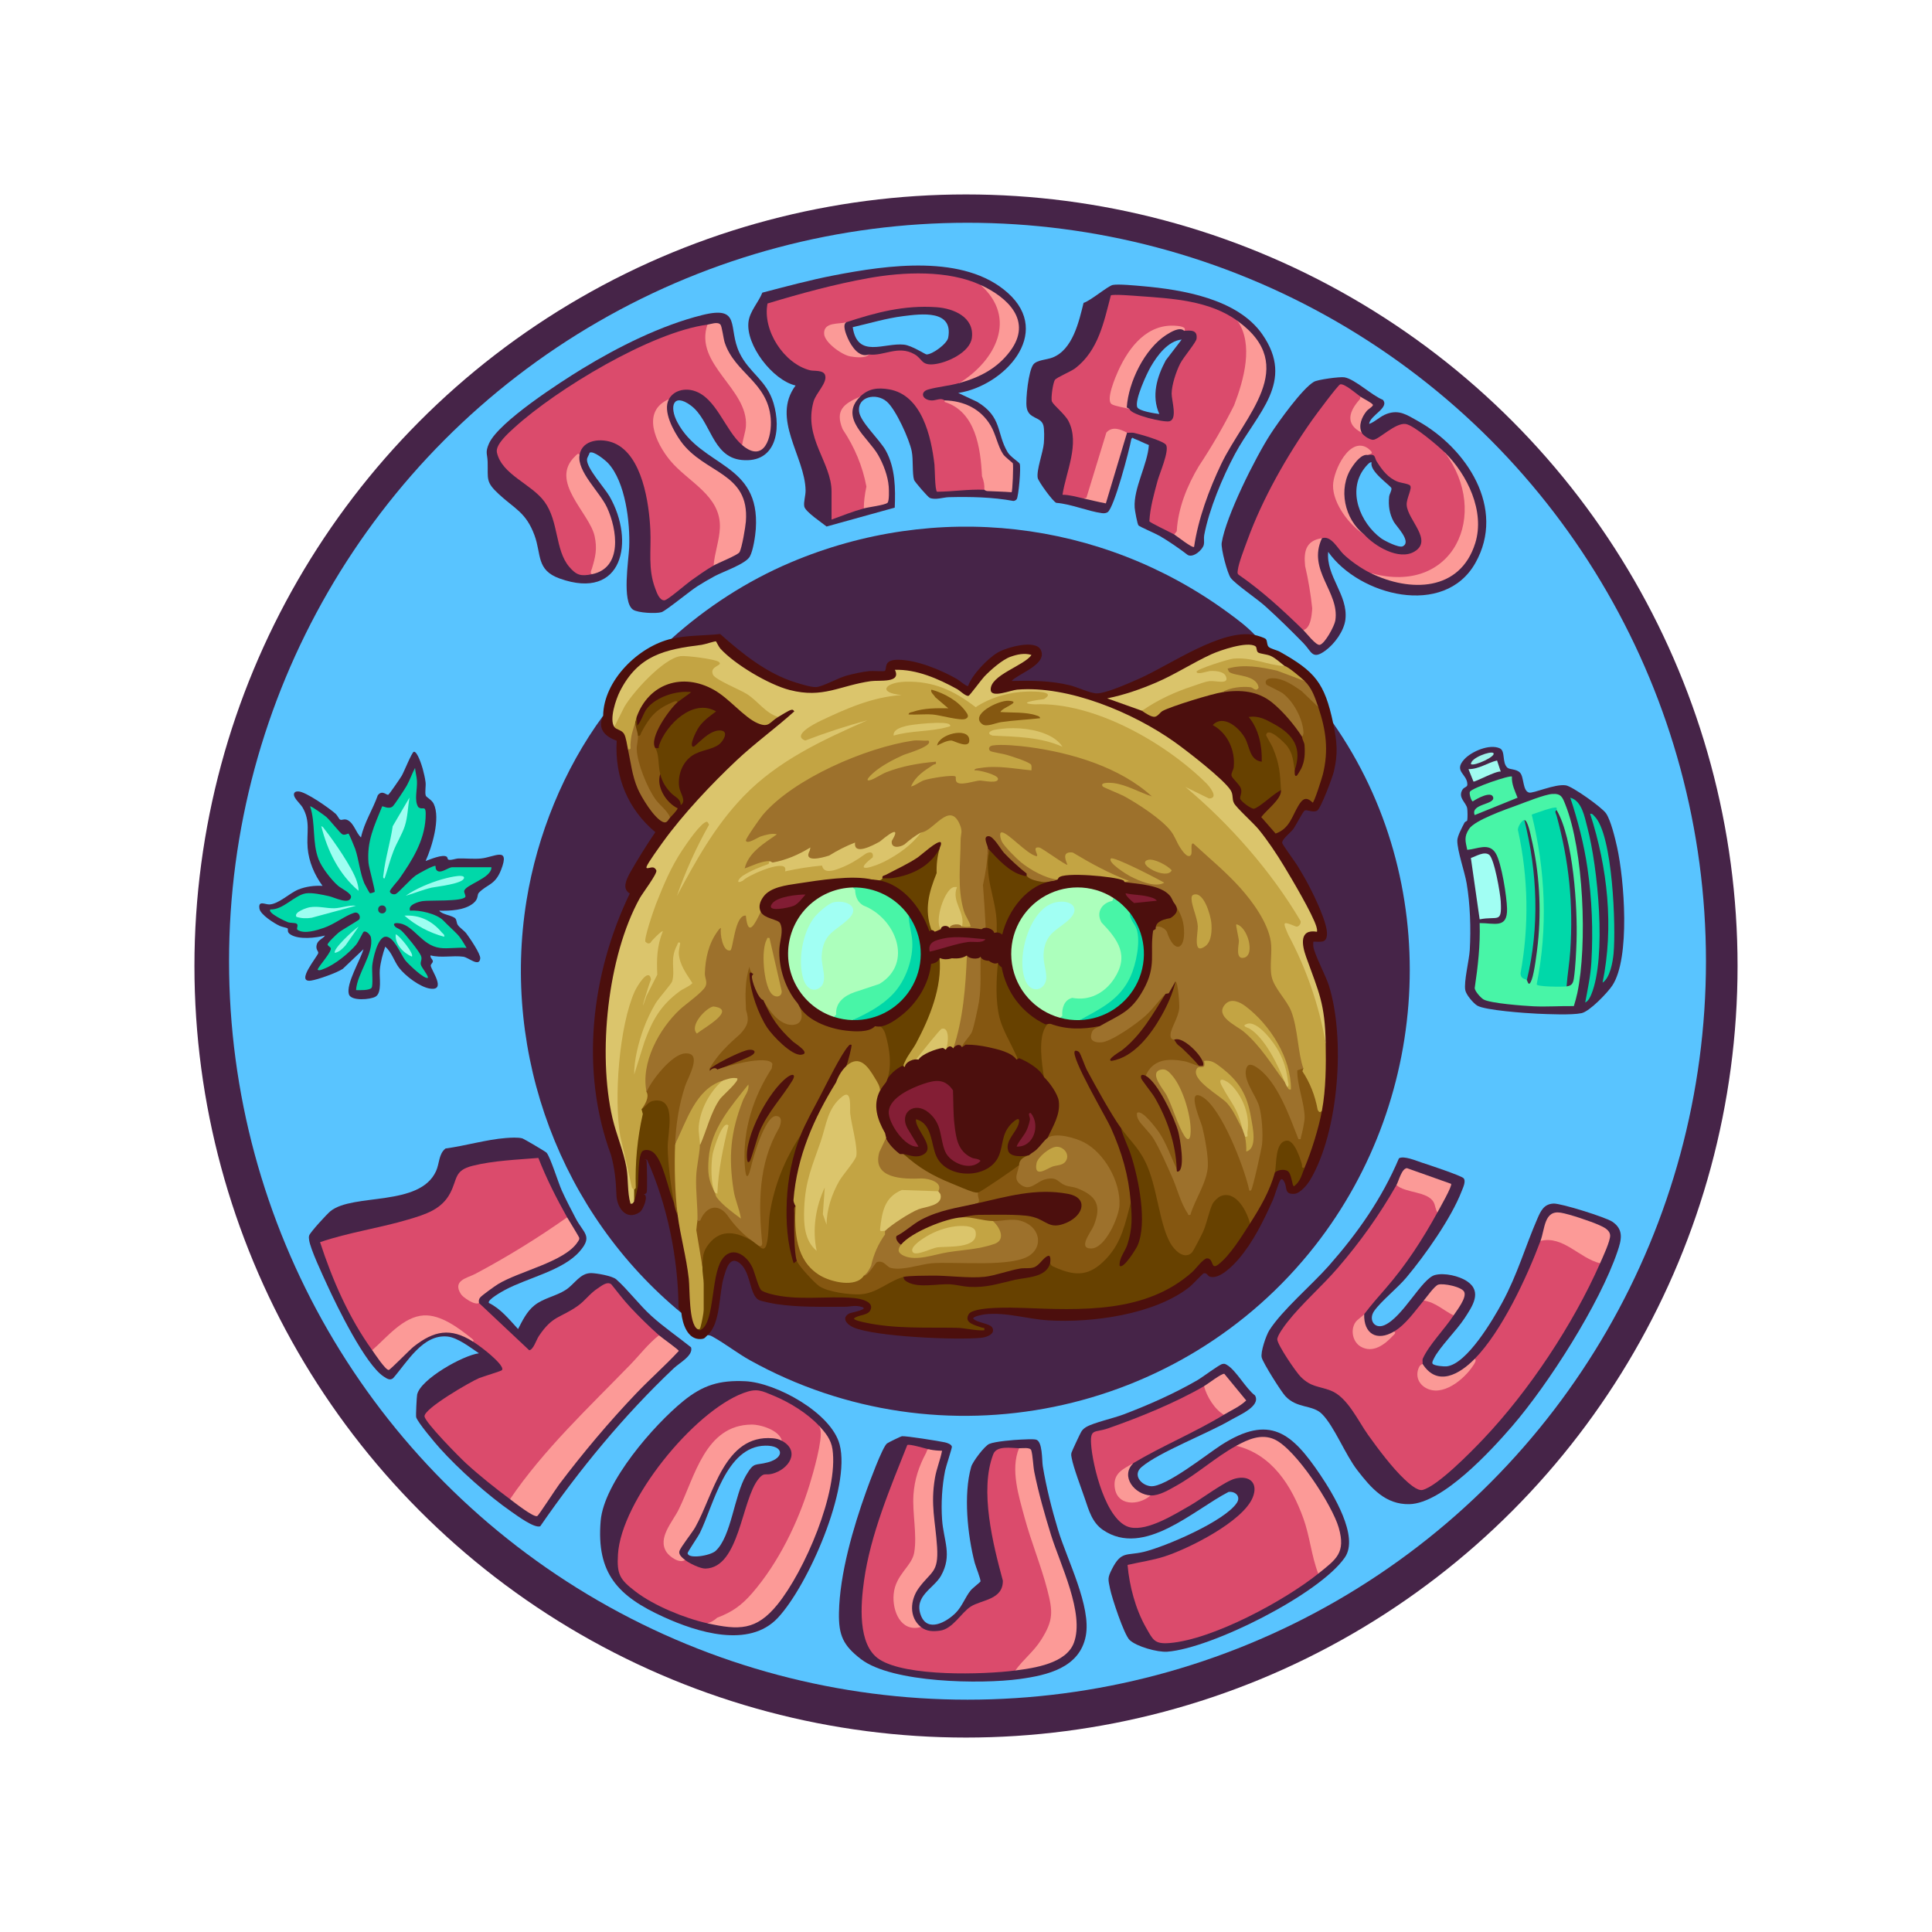 <svg xmlns="http://www.w3.org/2000/svg" viewBox="0 0 2000 2000" version="1.1" id="Layer_1">
  
  
  <defs id="defs1">
    <style id="style1">
      .st0 {
        fill: #fb9997;
      }

      .st1 {
        fill: #49f3a7;
      }

      .st2 {
        fill: #855711;
      }

      .st3 {
        fill: #c2a243;
      }

      .st4 {
        fill: #442a49;
      }

      .st5 {
        fill: #a1fff3;
      }

      .st6 {
        fill: #acfebb;
      }

      .st7 {
        fill: #684001;
      }

      .st8 {
        fill: #fb9996;
      }

      .st9 {
        fill: #4f120d;
      }

      .st10 {
        fill: #dac369;
      }

      .st11 {
        fill: #03d5a8;
      }

      .st12 {
        fill: #432d4a;
      }

      .st13 {
        fill: #452547;
      }

      .st14 {
        fill: #9efef1;
      }

      .st15 {
        fill: #821d34;
      }

      .st16 {
        fill: #4d100c;
      }

      .st17 {
        fill: #841e35;
      }

      .st18 {
        fill: #4d110d;
      }

      .st19 {
        fill: #dbc56c;
      }

      .st20 {
        fill: #865810;
      }

      .st21 {
        fill: #c1a243;
      }

      .st22 {
        fill: #99fdef;
      }

      .st23 {
        fill: #dbc56b;
      }

      .st24 {
        fill: #9dfef1;
      }

      .st25 {
        fill: #40324d;
      }

      .st26 {
        fill: #00d8a9;
      }

      .st27 {
        fill: #865911;
      }

      .st28 {
        fill: #855811;
      }

      .st29 {
        fill: #fb9a97;
      }

      .st30 {
        fill: #4e110d;
      }

      .st31 {
        fill: #462548;
      }

      .st32 {
        fill: #674100;
      }

      .st33 {
        fill: #dac46b;
      }

      .st34 {
        fill: #dac46a;
      }

      .st35 {
        fill: #462547;
      }

      .st36 {
        fill: #a1fef3;
      }

      .st37 {
        fill: #9c702c;
      }

      .st38 {
        fill: #462448;
      }

      .st39 {
        fill: #801d33;
      }

      .st40 {
        fill: #a0fbf0;
      }

      .st41 {
        fill: #4c0f0d;
      }

      .st42 {
        fill: #811d34;
      }

      .st43 {
        fill: #9c712c;
      }

      .st44 {
        fill: #01d7a8;
      }

      .st45 {
        fill: #02d6a8;
      }

      .st46 {
        fill: #4d100d;
      }

      .st47 {
        fill: #acffbc;
      }

      .st48 {
        fill: #c3a443;
      }

      .st49 {
        fill: #dac36a;
      }

      .st50 {
        fill: #dbc46a;
      }

      .st51 {
        fill: #94fcec;
      }

      .st52 {
        fill: #01d7a9;
      }

      .st53 {
        fill: #dbc46b;
      }

      .st54 {
        fill: #c2a343;
      }

      .st55 {
        fill: #02d7a7;
      }

      .st56 {
        fill: #684100;
      }

      .st57 {
        fill: #9ef3ea;
      }

      .st58 {
        fill: #9d712c;
      }

      .st59 {
        fill: #fc9a97;
      }

      .st60 {
        fill: #db4b6c;
      }

      .st61 {
        fill: #801c32;
      }

      .st62 {
        fill: #c5a748;
      }

      .st63 {
        fill: #48f5a7;
      }
    </style>
  </defs>
  <circle id="circle1" r="798.72" cy="1000" cx="1000" class="st38"></circle>
  <circle style="fill:#59c4ff;fill-opacity:1" id="circle2" r="764.45" cy="995.053" cx="1001.558" class="st47"></circle>
  <path id="path2" d="M732.31,1382.27c.01-3.33,1.47-6.86,4.37-10.6,4.35-18.48,8.28-37.08,11.79-55.81,13.84-34.13,30.55,5.61,33.9,22.16,2.16,6.89,15.25,8.99,21.79,9.45,28.65,1.99,57.69,3.68,85.85,2.34,6.74.66,8.91,6.31,1.88,8.97-42.55,11.27,23.64,19.83,35.51,21.02,26.08,2.63,62.48,5.87,88.1,2.56,21.74-2.81,2.4-11.33-7.03-13.36-2.53-1.3-3.39-2.73-2.89-5.54,2.1-11.95,65.02-1.34,75.95.53,56.76,2.63,123.13-4.57,163.57-48.15l4.27.19c6.69,8.7,19.5-2.06,24.84-7.85,22.02-23.86,37.05-53.63,47.18-83.99,6.24-13.29,12.1-.81,13.2,7.77,11.29,6.05,22.14-15.29,25.7-23.67,28.04-66.1,32.31-155.12-.76-219.57-1.44-3.2-4.37-12.88-1.51-15.32l3.77-1.13c13.4,2.81,9.45-9.73,6.81-18.02-9.07-28.43-26.03-54.61-42.75-78.82-1.31-2.02-1.33-4.16-.23-6.25,9.19-9.5,15.96-20.07,22.67-31.4,3.89-1.31,8.35-1.51,13.37-.6,14.83-24.77,24.39-55.23,16.62-84.61l1.81-3.94c113.82,162.94,103,385.5-18.77,540.95-138.47,176.78-387.27,228.33-584.87,118.6-12.98-7.21-25.21-16.85-37.78-23.92-2.1-1.18-3.76-2.29-6.34-2Z" class="st38"></path>
  <path id="path3" d="M1299.1,657.39l-3.08,2.08c-21.14-.1-41.39,5.52-60.75,16.85l-42.78,22.68c-18.35,10.08-37.46,17.2-57.32,21.37-27.88-8.57-55.11-15.64-85.64-12.98-3.96-.41-3.69-2.42-2.51-5.83,7.11-3.33,46.48-27.46,20.85-31.48-25.18-3.94-53.34,18.29-63.14,40.39-1.44,2.29-4.07,2.57-6.23,1.13-11.55-10.97-65.27-33.52-77.13-24.25-1.22,3.86-2.89,7.08-5.01,9.66-23.27-1.29-44.15,5.45-64.81,15.25-7.36,2.06-9.8,1.61-16.96.05-34.22-7.48-64.46-30.01-89.82-53.68-15.09,1.13-30.15,2.56-45.2,4.29l-4.52-1.68c36.39-32.67,78.28-59.88,123.42-79,150.33-63.68,320.79-44.5,452.23,51.51,9.73,7.11,20.27,14.92,28.41,23.64Z" class="st38"></path>
  <path id="path4" d="M624.35,740.93c-.07,6.13.07,15.86,5.75,19.31,3.51,2.13,8.88,1.4,10.71,6-.88,28.17,5.58,56.95,24.14,78.68,3.36,3.93,15.66,12.27,16.02,16.24.33,3.65-13.58,21.01-16.53,25.89-3.24,5.37-13.05,21.96-14.1,27.04-2.08,10.06,3.83,6.97,4.86,8.07,1.23,1.32-12.11,28.6-13.81,33.08-24.76,65.26-32.96,138.98-16.4,207.25,3.57,14.7,10.23,30.22,13.15,44.69,2.31,11.45,1.08,29.65,4.55,39.15,3.61,9.89,15.32,12.74,20.49,3.17,1-1.85,3.6-11.45,3.6-13.11v-35.99c0-.61,1.36-3.96,3.2-3.2,4.59,1.89,12.11,26.6,13.9,32.37,9.32,29.94,17.07,63.03,20.16,94.23,1.1,11.17.17,24.36,1.3,35.33-124.47-102.47-186.19-266.84-160.28-426.97,11-67.96,38.67-136.01,79.31-191.23Z" class="st38"></path>
  <g id="g12">
    <path id="path5" d="M1483,1411.71c1.56,2.19,11.74,3.06,14.71,2.72,20.86-2.39,47.93-48.52,57.38-66,16-29.57,23.57-57.31,36.43-86.95,3.5-8.07,6.75-15.05,16.65-15.55,7.74-.39,54.37,14.28,60.99,18.82,12.09,8.29,9.3,18.86,5.25,30.79-18.47,54.36-71.53,137.49-109.3,181.16-21.84,25.25-71.8,79.61-106.07,80.4-24.89.57-39.67-16.71-53.77-34.88-12.84-16.54-23.9-45.53-36.71-58.4-9.92-9.96-25.75-5.35-37.99-18.56-4.51-4.87-22.92-34.15-24.43-39.84s4.63-23.23,7.81-28.25c13.15-20.8,44.31-47.19,61.65-66.87,29.89-33.92,54.78-69.33,72.58-111.2,5.07-3.06,18.2,2.68,23.82,4.48,6.33,2.03,40.59,13.4,43.05,16.08,2.82,3.07-.55,9.81-1.97,13.49-10.71,27.81-37.85,66.25-57.2,89.32-9.39,11.19-26.15,24.38-33.38,34.73-6.12,8.76.24,19.19,10.73,14.58,19.18-8.44,38.64-48.35,52.21-51.88,9.79-2.55,25.03.89,33.37,6.55,16,10.84,5.17,26.1-2.72,38.24-8.04,12.37-26.32,30.37-31.68,41.57-.67,1.41-2.36,4.1-1.39,5.46Z" class="st38"></path>
    <g id="g11">
      <path id="path6" d="M1488.03,1255.03c-15.17,27.71-32.58,54.55-53.32,78.42-8.84,10.17-14.27,16.25-22.51,26.97-1.26,4.02-3.78,7.66-7.57,10.92-7.71,31.16,26.17,25.79,38.42,7.07,12.35-7.28,21.81-21.39,30.85-32.13,3.32-2.31,7.42-1.83,12.3,1.43l17.68,10.64.87,3.36c-9.13,14.01-25.62,30.68-31.84,44.69-.74,1.66.09,4.42-.29,5.43-.71,3.13-1.63,6.47-2.77,10.01,7.43,33.64,48.79,3.62,56.75-15.15,28.01-28.56,54.04-84.46,68.12-122.1,6.94-8.1,21.73-.71,29.97,3.51,9.59,6.62,19.7,12.16,30.34,16.6l1.38,3.03c-28.08,63.54-73.63,132.23-121.44,182.52-12.01,12.63-46.88,48.29-62.36,52.14-5.4,1.34-14.66-7.23-18.66-11-13.01-12.29-27.14-31.21-37.65-45.89-10.44-14.59-21.47-39.35-38.82-46-12.44-4.77-20.05-3.4-30.88-14.11-5.02-4.97-23.94-32.82-24.35-38.72-.27-3.93,7.54-14.32,10.31-17.86,14.9-19.04,35.92-37.29,52.03-55.93,23.25-26.89,43.48-55.23,61.03-86.13,2.61-.9,5.75-.18,9.42,2.15l19.66,5.54c9.1,2.94,15.56,10.78,13.33,20.59Z" class="st60"></path>
      <path id="path7" d="M1656.4,1307.73c-21.3-5.04-38.21-29.02-61.69-23.13,4.68-12.52,3.63-32.02,20.9-29.25,8.76,1.41,31.38,9.05,39.84,12.85,4.61,2.07,11,4.94,11.35,10.6.35,5.64-7.7,22.83-10.4,28.93Z" class="st59"></path>
      <path id="path8" d="M1445.62,1226.76c2.29-4.04,5.38-17.28,10.91-17.48l45.64,16.21c1.65,1.83-12.2,25.99-14.14,29.55-2.25-3.2-2.01-7.17-4.05-10.73-6.43-11.19-29.06-9.12-38.36-17.54Z" class="st29"></path>
      <path id="path9" d="M1504.74,1361.71c-10.69-5.33-18.4-13.36-30.85-15.42,2.98-3.54,11.19-15.3,15.04-16.44,5.45-1.62,24.21,2.22,26.78,7.45,2.96,6.02-7.61,19.25-10.97,24.41Z" class="st29"></path>
      <path id="path10" d="M1472.61,1411.83c15.35,24.22,38.41,10.74,53.98-5.14,2.58,1.12-.7,5.56-1.52,6.84-9.21,14.29-32.12,33.34-49.51,22.99-8.11-4.82-10.58-13.85-6.11-22.12.72-1.33,3.09-2.38,3.16-2.57Z" class="st8"></path>
      <path id="path11" d="M1443.05,1378.41c3.04,1.1-.31,3.48-1.27,4.52-8.31,8.99-20.5,18.26-33.05,11.16-8.47-4.8-11.03-17.39-5.53-25.32,2.13-3.07,7.17-5.98,9-8.35-.61,20.4,13.12,28.43,30.85,17.99Z" class="st0"></path>
    </g>
  </g>
  <g id="g16">
    <path id="path12" d="M506.12,1348.83c12.47,6.14,21,17.09,30.19,26.99,4.54-8.74,8.92-18,16.74-24.36,9.48-7.71,22.3-9.52,32.64-16.2,9.18-5.94,14.78-17.55,26.45-17.35,5.66.1,21.78,2.91,25.78,6.45,11.99,10.6,23.93,26.61,36.54,38.01,12.89,11.66,27.38,21.51,40.91,32.36,2.63,8.41-12.02,16.14-17.78,21.58-51.69,48.86-98.02,105.21-138.37,163.72-6.29,2.11-23.92-11.04-29.62-14.97-24.15-16.69-54.64-43.97-74.28-65.81-4.94-5.49-22.76-26.52-24.49-32.11-.48-1.56.53-21.46,1-23.55,3.57-15.94,47.61-40.65,63.99-42.68-8.85-5.86-22.07-16.33-32.76-17.36-25.49-2.44-41.62,26.66-56,43.04-3.31,2.93-6.79.41-9.87-1.6-18.96-12.37-48.28-72.42-58.39-94.55-4.63-10.15-17.54-37.33-18.8-46.84-.22-1.69-.43-2.69,0-4.46.79-3.22,18.6-22.57,22.2-25.44,23.49-18.73,92.07-4.17,109.13-41.24,3.73-8.11,2.65-17.9,9.88-23.54,20.08-2.68,42.48-9.32,62.41-10.85,4.7-.36,12.93-.88,17.25.42,1.39.42,24.11,13.7,25,14.85,4.28,5.54,11.87,30.62,15.84,39.42,4.22,9.34,9.39,19.13,14.14,28.27,8.25,15.87,18.2,18.41,4.11,34.51-17.36,19.84-53.68,27.16-77.17,39.78-2.45,1.31-18.88,10.37-16.67,13.5Z" class="st38"></path>
    <path id="path13" d="M385.3,1397.69c-24.31-33.85-41.04-72.28-53.98-111.8,29.82-10.2,61.4-14.5,91.53-23.51,17.41-5.21,34.35-10.25,43.26-27.43,7.63-14.71,3.89-23.33,23.25-28.16,21.33-5.33,46.07-6.3,67.96-8.09,8.33,21.34,18.6,41.55,29.76,61.47-1.2,1.66-2.44,3.28-3.82,4.77s-2.74,2.94-4.34,4.05c-30.66,21.24-63.63,41.54-96.95,57.01-13.02,7.03,2.95,19.76,12.08,20.82l1.78,2.03,51.99,48.91c4.35-.45,7.33-10.68,9.95-14.6,14.6-21.82,22.28-18.48,40.53-31.44,7.35-5.23,12.48-12.88,20.51-18.05,3.82-2.46,9.55-7.52,13.99-4.19,6.4,8.02,12.8,16.42,19.8,23.91,8.89,9.5,19.86,20.31,29.59,28.88l-1.44,4.52c-43.08,43-85.13,87.61-126.15,133.82-7.98,11.61-16.86,22.05-26.64,31.32-15.13-11.25-31.8-24.52-45.66-37.24-6.86-6.3-42.22-42.13-42.84-48.45-.78-8.03,47.6-35.88,56.41-39.58,3.85-1.62,23.09-7.29,23.82-8.32,2.34-3.33-8.74-12.96-11.62-15.53-5.2-4.63-12.8-10.41-18.67-14.1-23.38-19.25-53.89-37.97-81.26-8.82l-19.32,18.12-3.53-.31Z" class="st60"></path>
    <path id="path14" d="M527.96,1551.92c35.27-51.8,81.33-94.67,124.7-139.41,9.72-10.03,18.39-21.5,29.53-30.24,2.91,2.56,20.21,14.77,20.51,16.2-13.61,14.78-29.52,28.71-43.68,43.53-28.3,29.62-55.47,61.92-80.16,94.63-3.6,4.77-20.94,31.68-22.62,32.73-3.38,2.11-24.17-14.39-28.28-17.44Z" class="st59"></path>
    <path id="path15" d="M495.83,1348.85c-4.3,2.75-16.51-5.84-18.59-9.04-9.42-14.51,6.76-16.83,14.79-21.1,32.8-17.44,64.76-37.13,95.05-58.54,1.8,3.21,12.47,20.17,12.59,21.4.17,1.73-.87,2.9-1.73,4.22-13.31,20.51-60.53,30.12-82.41,43.56-3.38,2.08-16.35,11.35-18.4,13.75-1.6,1.87-1.55,3.46-1.31,5.75Z" class="st59"></path>
    <path id="path16" d="M489.4,1388.7c-23.06-14.52-40.08-11.21-61.01,5.18-4.19,3.28-24.17,23.97-25.92,24.28-3.18.56-14.84-17.22-17.17-20.47,14.96-12.99,32.03-34.77,53.37-35.98,17.41-.98,35.81,12.8,48.76,23.16.57.46,4.57,3.25,1.97,3.82Z" class="st59"></path>
  </g>
  <g id="g21">
    <path id="path17" d="M610.38,468.64c-.56,2.29-2.55,4.71-2.71,6.97-.61,8.97,18.14,29.25,23.32,38.26,26.61,46.31,13.83,108.43-51.6,85.02-24.44-8.74-18.82-25.03-26.04-44.65-8.77-23.84-20.43-27.38-36.98-42.7-13.92-12.89-11.06-15.46-11.56-33.42-.24-8.5-2.82-9.59,1.46-19.13,10.01-22.27,73.79-63.42,96.34-77.17,37.28-22.75,81.73-45.04,124.28-55.65,41.1-10.24,26.21,13.16,38.61,39.06,9.94,20.77,28.21,28.33,35.26,52.14,8.12,27.43,2.76,62.42-33.09,58.79-30.74-3.11-31.73-41.18-52.71-56.53-18.16-13.29-22.39,1.28-13.71,17.57,25.02,46.94,85.7,41.31,81.17,110.3-.48,7.25-2.75,22.37-6.15,28.55-4.27,7.76-27.42,15.55-36.27,20.28-5.87,3.14-12.2,6.88-17.86,10.42-7.5,4.69-32.84,25.57-37.31,26.96-5.59,1.73-24.73.82-29.62-2.66-11.54-8.21-4.46-51.12-3.89-64.26,1.1-25.49-3.79-67.99-21.87-87.35-2.81-3.01-15.16-13.21-19.07-10.79Z" class="st38"></path>
    <path id="path18" d="M732.31,336.08l1.67,3.34c-4.08,14.42,1.85,28.28,9.99,40.09l21.25,29.85c6.67,11.37,10.42,20.52,9.32,33.98-.41,4.94-2.19,15.22-6.24,17.41-17.88-15.34-26.67-49.13-49.84-56.19-9.51-2.9-20.92-.6-25.99,8.64-12.17,11.5-17.14,18.76-11.75,35.63,4.56,14.28,14.49,27.12,25.6,37.06l20.92,18.25c26.22,21.57,22.11,48.67,14.34,78.36l-2.84,2.93c-7.92,4.5-16.07,10.37-23.54,15.66-4.84,3.43-23.99,20.15-27.34,20.35-5.21.3-7.98-8.03-9.55-12.2-7.77-20.55-4.06-39.4-5.06-60.49-1.32-27.84-8.24-77.33-37.29-89.95-12.87-5.59-33.32-4.17-36.02,12.24-12.93,11.33-13.7,22.8-6.09,38.85l18.84,31.35c9.66,16.21,8.26,36.72.11,53.18-11.36,2.29-16.05,1.23-23.67-7.82-14.57-17.32-10.63-46.81-25.4-67.14-13.51-18.6-44.2-28-49.32-51.01-1.82-8.21,12.02-20.26,18.02-25.73,43.74-39.83,141.6-98.98,199.89-106.64Z" class="st60"></path>
    <path id="path19" d="M692.47,413.2c-6.74,12.27,4.79,33.17,12.3,43.61,24.37,33.87,71.24,32.01,67.37,82.97-.44,5.82-4.08,27.62-6.65,31.9-1.76,2.93-21.76,10.91-26.74,13.74.94-12.87,6.03-26.23,6.48-39.15,1.17-33.45-32.93-47.17-51.42-69.49-15.03-18.14-30.4-50.98-1.32-63.58Z" class="st59"></path>
    <path id="path20" d="M768.3,460.75c.73-6.45,3.53-13.56,3.9-19.88,2.26-38.69-53.81-63.53-39.89-104.79,3.16-.41,10.59-3.45,13.51-.02,1.6,1.88,3.02,14.45,4.44,18.7,10.54,31.58,44.4,40.77,47.58,78.37,1.65,19.55-6.91,47.02-29.54,27.61Z" class="st59"></path>
    <path id="path21" d="M599.93,471.03c-2.79,17.01,21.03,38.21,28.5,54.4,10.48,22.73,16.37,62.54-15.64,68.98-2.48-1.14-.55-4.11-.04-5.81,3.68-12.19,5.64-20.5,2.8-33.58-5.23-24.13-47.51-56.76-20.14-82.73,1.03-.98,3.45-4.28,4.52-1.26Z" class="st59"></path>
  </g>
  <g id="g25">
    <path id="path22" d="M933.61,1486.76c4.21-.44,38.49,5.02,44.52,6.35,2.35.52,6.65,1.92,7.26,4.44.3,1.25-6.16,20.56-7,24.77-3.24,16.18-4.3,34.27-3.15,50.79,1.5,21.65,10.87,36.74-1.09,58.07-7.41,13.23-28.43,20.98-20.87,41.01,6.85,18.15,26.63,6.97,36.13-2.62,6.71-6.77,9.74-16.2,15.4-23.15,1.86-2.28,9.93-8.57,10.13-9.23.61-2.07-4.98-15.74-5.94-19.44-7.42-28.68-11.79-70.59-3.63-99.29,1.54-5.41,13.81-21.6,18.69-23.72,5.95-2.59,25.64-4.21,32.78-4.49,4.14-.16,11.76-.69,15.41-.01,7.19,1.34,6.23,21.46,7.23,27.48,3.61,21.9,9.46,45.11,15.91,66.35,9.37,30.82,34.5,79.09,28.58,109.56-6.39,32.91-39.69,40.57-68.59,44.51-39.61,5.4-131.81,4.19-164.13-20.62-18.48-14.19-23.19-24.7-22.76-48.03.73-40.2,14.74-88.16,28.3-125.92,2.97-8.27,16.64-45.52,21.4-49.29,1.18-.93,14.36-7.39,15.41-7.5Z" class="st38"></path>
    <path id="path23" d="M962.37,1500.51c-8.84,18.87-14.11,34.55-14.38,55.77,2.75,19.62,2.49,38.66-.79,57.11-14.43,20.1-30.92,44.1-9.85,66,5,2.44,10.34,4.08,16.02,4.92,5.8,4.63,12.63,4.74,19.81,3.74,13.12-1.82,21.98-18.67,31.66-24.89,11.17-7.18,33.63-6.91,33.3-26.9-10.12-37.4-24.38-93.61-9.89-130.91,3.53-9.09,18.1-6.33,26.66-6.12l1.38,3.61c-4.4,13.33-2.79,27.61.04,41.11,8.42,32.64,18.21,65.14,29.36,97.49,8.97,29.68,6.12,43.91-13.82,68.17-5.72,6.96-13.09,15.37-20.81,19.69-32.74,4.23-112.88,6.65-140.77-11.54-22.94-14.95-19.17-57.65-15.85-81.46,6.65-47.66,27.13-95.97,44.76-140.38,2.11-1.5,19.28,3.82,23.18,4.61Z" class="st60"></path>
    <path id="path24" d="M1051.05,1729.29c8.42-11.75,18.87-19.3,26.74-31.74,12.78-20.19,12.26-29.18,6.31-52.08-6.38-24.58-16.7-49.52-23.41-74.27-6-22.15-14.92-50.02-5.79-71.97,3.44.09,11.59-1.28,12.66,2.12,1.61,5.11,1.9,16.22,3.17,22.54,4.22,21.07,10.87,44.42,17.25,65.01,9.48,30.57,35.05,81.35,23.71,111.71-8.02,21.48-40.94,26.13-60.64,28.68Z" class="st59"></path>
    <path id="path25" d="M962.37,1500.51c4.08.83,8.67,1.28,12.85,1.29-1.8,9.45-5.71,18.5-7.33,28.01-4.84,28.27.48,44.86,2.18,71.61,1.71,27.05-6.3,25.08-19.04,42.62-8.82,12.15-10.29,30.16,2.35,40.26-20.85,5.74-29.88-16.66-28.26-34.05,1.89-20.35,18.81-28.69,21.26-43,3.19-18.66-2.07-40.54-.76-59.89,1.07-15.85,5.72-29.66,13.14-43.48.96-1.8.5-4.07,3.62-3.38Z" class="st59"></path>
  </g>
  <g id="g30">
    <path id="path26" d="M1265.35,1412.02c2.37-.49,2.97-.12,4.9,1.02,9.45,5.6,19.46,24.47,28.92,31.49,6.43,11.12-16.76,20.58-24.9,25.36-24.12,14.15-74.52,33.36-92.56,48.82-9.55,8.18-.32,18.78,9.37,19.8,15.05,1.58,58.73-33.42,73.16-42.66,50.23-32.17,73.19-12.75,102.75,31.26,12.84,19.12,40.15,63.44,25.22,85.14-26.14,38-138.07,94.17-183.87,97.59-9.96.74-31.72-5.25-38.97-12.11-5.8-5.49-18.39-43.79-20.25-53.01-2.03-10.05-2.76-11.08,1.97-20.4,9.66-19.04,15.22-13.68,32.41-17.71,22.56-5.29,84.48-31.91,96.89-50.9,4.39-6.72-1.8-12.2-8.61-11.26-36.08,18.54-87.43,68.2-129.91,39.39-11.29-7.66-14.7-20.3-18.87-32.54-3.53-10.35-11.86-32.32-13.56-41.75-.38-2.1-.77-3.21-.32-5.51.26-1.35,9.1-20.18,10.23-21.99,1.37-2.19,3.11-3.67,5.33-4.95,7.71-4.43,28.31-9.03,38.5-12.91,26.05-9.92,52.25-21.47,76.37-35.44,5.1-2.95,22.51-16.07,25.79-16.74Z" class="st38"></path>
    <path id="path27" d="M1266.97,1464.53c-30.81,18.71-63.52,32.04-93.82,50.12l-6.2,6.42c-23.54,14.35-4.83,42.59,18.66,27.83l5.53-.83c8.87.43,18.97-5.83,26.57-10.06,21.55-11.99,40.84-29.73,62.11-41.35,9.63-2.28,20.55,4.68,28.44,10.24,33.34,23.47,46.57,68.04,54.13,106.27,2.44,5.57,3.19,10.86,2.26,15.88-35.11,28.1-109.01,68.12-153.75,71.81-15.83,1.3-17.24-3.12-24.65-16.15-10.78-18.95-17.16-43.05-19-64.71,12.96-3.01,26-4.76,38.72-8.9,24.94-8.12,80.62-36.02,90.8-60.85,6.09-14.86-3.01-23.51-18.27-19.56-10.49,2.71-35.33,21.43-46.65,27.89-15.78,9.01-43.38,26.38-61.62,22.62-25.27-5.21-39.4-64.69-40.75-86.47-1.01-16.18,4.12-11.43,17.35-16.03,32.62-11.35,69.78-26.47,99.58-43.72l2.98,1.07c3.28,9.8,8.92,19.22,17.4,25.35l.19,3.13Z" class="st60"></path>
    <path id="path28" d="M1364.65,1629.04c-7.12-18.55-8.66-38.51-15.4-57.22-12.16-33.73-32.5-66.17-69.43-75.16,12.07-6.6,25.8-12.81,39.43-6.65,22.18,10.02,59.89,68.04,66.61,91.47,7.5,26.13-2.62,32.68-21.21,47.56Z" class="st59"></path>
    <path id="path29" d="M1266.97,1464.53c-9.51-5.35-17.84-19.04-20.56-29.56,3.71-2.15,18.44-13.55,21.03-12.78l22.65,27.56c-6.72,6.44-15.31,10.04-23.11,14.78Z" class="st29"></path>
    <path id="path30" d="M1173.15,1514.65c-13.78,13.93,1.64,32.62,17.99,33.42-12.94,11.1-35.8,11.07-37.31-9.67-1.01-13.86,9.49-17.89,19.31-23.75Z" class="st8"></path>
  </g>
  <g style="display:inline" id="g41">
    <path id="path31" d="m 440.57,891.31 c 4.83,-1.7 17.64,-7.23 21.86,-4.46 0.83,0.55 0.95,2.54 1.52,2.9 2.08,1.3 7.55,-0.97 10.62,-1.06 7.53,-0.2 15.81,0.7 23.17,0.03 13.77,-1.25 30.77,-13.26 20.92,11.92 -6.11,15.62 -14.28,14.63 -22.85,23.42 -2.23,2.29 -0.08,6.27 -5.77,10.94 -9.07,7.44 -24.17,7.97 -35.33,7.73 2.86,4.14 14.23,4.93 16.81,8.24 1.33,1.7 1.02,4.53 2.42,6.58 2.06,3 6.67,5.8 9.01,8.98 3.27,4.43 14.66,20.97 14.2,25.62 -0.94,9.46 -12.05,-0.98 -17.5,-1.76 -10.69,-1.52 -23.03,1.49 -33.94,-1.39 -0.67,2.45 2.27,4.11 2.38,5.98 0.11,1.87 -2.27,2.9 -2.16,4.72 0.25,4.3 16.62,26.08 -0.53,23.73 -10.51,-1.44 -26.02,-13.31 -32.35,-21.69 -5.25,-6.95 -7.38,-15.96 -14.26,-21.73 -2.54,7.54 -4.91,15.98 -5.61,23.94 -0.68,7.7 2.57,23.63 -4.38,27.75 -5.39,3.19 -25.5,4.83 -27.64,-2.48 -3.15,-10.76 11.99,-35.5 15.15,-46.63 l -21.42,20.34 c -5.92,4.02 -25.8,11.15 -32.89,12.18 -16.67,2.41 6.84,-25.03 7.49,-28.6 0.33,-1.84 -3.2,-3.57 -1.46,-9.13 1.39,-4.45 6.19,-5.5 8.43,-8.92 -9.61,2.5 -26.9,4.47 -35.64,-1 -4.35,-2.72 -2.06,-5.18 -3.13,-6.51 -0.27,-0.34 -6.39,-1.6 -8.37,-2.57 -5.63,-2.73 -19.79,-11.52 -20.76,-17.86 -1.35,-8.91 5.99,-3.97 10.55,-4.25 9.65,-0.61 20.71,-11.79 29.68,-15.41 7.91,-3.2 16.62,-4.25 25.09,-3.84 -8.35,-11.43 -14.18,-24.93 -15.4,-39.21 -1.33,-15.49 3.25,-27.56 -5.39,-42.16 -2.3,-3.89 -11.16,-10.98 -8.21,-15.1 1.04,-1.24 2.42,-1.27 3.9,-1.27 7.52,-0.02 32.31,17.49 38.67,23.14 1.81,1.61 3.38,5.26 4.46,5.92 2.04,1.26 4.37,-1.3 8.11,0.7 6.66,3.55 8.43,13.09 13.7,17.86 3.26,-15.42 12.23,-28.87 17.39,-43.67 4.71,-6.05 9.25,0.46 10.92,-0.58 1.15,-0.71 12.4,-17.09 13.87,-19.62 2.33,-4.02 10.46,-24.37 12.48,-24.8 3.67,-0.78 8.43,14.7 9.25,17.71 1.18,4.34 2.35,9.35 2.92,13.79 0.53,4.11 -0.93,10.5 0.23,13.91 0.61,1.79 6.1,4.06 8.22,8.49 7.19,15 -1.75,44.51 -8.42,59.2 z" class="st13"></path>
    <g id="g40">
      <path id="path32" d="m 455.34,981.27 c -18.59,-2.49 -26.67,-22.78 -41.45,-25.39 -3.53,-0.62 -8.52,-0.64 -4.62,3.61 0.82,0.89 4.47,2.26 6.19,3.83 4.49,4.07 18.22,21.01 20.3,26.05 1.6,3.86 -0.75,5.76 -0.17,8.96 0.58,3.2 6.7,9.65 7.53,13.78 -3.21,2.67 -21.12,-14.75 -23.66,-18.09 -4.64,-6.09 -11.97,-25.25 -20.63,-24.34 -8.14,0.85 -12.93,23.53 -13.52,30.26 -0.41,4.68 1.04,20.01 -0.61,22.52 -1.99,3.01 -12.62,2.59 -16.12,2.52 0.99,-17.12 18.61,-37.69 15.39,-54.59 -0.55,-2.89 -5.2,-7.42 -7.61,-5.76 -0.64,0.44 -5.41,10.59 -7.8,13.41 -7.6,8.98 -22.11,20.64 -33.05,24.79 -1.74,0.66 -5.21,2.53 -6.76,0.95 1.72,-4.5 15.38,-18.99 13.56,-22.46 -0.61,-1.16 -2.91,-2.13 -3.2,-3.42 -0.37,-1.64 9.55,-10.96 11.57,-12.6 3.21,-2.62 20.52,-12.5 21.2,-13.56 1.75,-2.71 -0.44,-8.4 -5.46,-6.75 -9.55,3.14 -20.07,11.67 -30.9,15.43 -7.27,2.52 -20.43,6.84 -27.4,2.23 -1.95,-1.29 1.41,-4.84 -1.15,-6.49 -1.59,-1.02 -6.11,-0.54 -8.83,-1.46 -2.16,-0.73 -21.85,-9.77 -18.22,-13.26 13.22,0.58 25.13,-14.91 36.7,-16.62 6.69,-0.99 17.12,1.39 23.94,2.89 5.89,1.29 20.7,9.17 22.77,1.28 1.09,-4.15 -9.91,-9.07 -13.33,-12.01 -6.88,-5.93 -16.93,-18.93 -20.19,-27.37 -6.82,-17.65 -2.95,-36.99 -8.76,-54.85 0.71,-0.91 15.05,9.48 16.71,10.91 3.98,3.44 14.39,17.04 16.75,18.07 2.78,1.21 5.62,-1.19 6.31,-0.69 0.69,0.5 6.14,13.58 6.86,15.69 3.84,11.29 4.88,24.73 9.41,35.57 0.51,1.23 5.32,9.99 5.81,10.33 0.54,0.37 4.75,-1.1 4.9,-1.3 0.91,-1.24 -5.92,-24.99 -6.34,-30.11 -1.83,-22.73 6,-38.21 14.14,-58.47 0.79,-0.6 6.8,3.44 10.9,0 1.91,-1.61 12.73,-18.2 14.54,-21.44 3.34,-5.98 5.38,-12.38 8.61,-18.38 0.34,4.41 1.75,9.06 1.98,13.44 0.48,9.09 -3.04,19.95 1.29,27.02 4.87,4.31 8.55,-4.27 7.63,11.57 -1.4,24.03 -14,43.74 -27.18,62.77 -1.69,2.43 -9.94,11.19 -9.78,13.09 0.18,2.19 3.7,3.69 6.12,2.6 3.01,-1.37 15.22,-15.4 20.7,-19.21 2.64,-1.83 19.14,-11.04 20.43,-9.76 0.14,0.13 -0.1,2.5 0.7,3.76 3.55,5.62 12.45,-2.48 16.67,-2.48 h 40.49 c 0.44,11.53 -27.92,18.23 -28.18,24.97 -0.06,1.58 1.9,4.79 1.16,5.82 -3.58,4.95 -36.72,3.21 -43.98,4.25 -4.58,0.66 -15.87,3.97 -13.18,9.95 9.54,-0.96 27.73,3.24 34.42,10.21 4.93,5.14 9.57,9.17 14.44,14.18 3.59,3.7 6.98,9.67 9.61,14.17 -8.68,-0.83 -19.21,1.13 -27.63,0 z" class="st26"></path>
      <g id="g39">
        <path id="path33" d="M 371.15,922.15 C 350.83,904.95 339,880.8 332.62,855.32 c 1.7,0.33 2.63,2.18 3.62,3.44 9.4,11.93 28.47,39.45 32.96,53.15 1.08,3.29 2.05,6.74 1.95,10.25 z" class="st14"></path>
        <path id="path34" d="m 398.13,909.29 c -2.27,0.31 -1.27,-2.92 -1.12,-4.33 1.74,-15.98 7.23,-33.51 9.5,-49.63 l 17.33,-29.57 c -1.64,9.75 -1.72,19.76 -4.77,29.28 -2.64,8.25 -8.3,17.21 -11.63,25.65 -3.65,9.27 -6.09,19.19 -9.31,28.61 z" class="st14"></path>
        <path id="path35" d="m 368.58,937.59 -45.98,12.48 c -5.26,0.84 -10.65,0.68 -15.7,-0.94 -3.36,-4.83 10.84,-9.49 13.8,-9.96 9.18,-1.44 16.83,1.24 25.43,1.04 7.14,-0.17 15.04,-3.44 22.45,-2.62 z" class="st24"></path>
        <path id="path36" d="m 459.83,969.71 c -15.06,-3.98 -29.49,-11.63 -41.11,-21.84 15.85,-0.95 28.55,5.4 38.56,17.33 1.21,1.44 3.12,2.09 2.55,4.5 z" class="st24"></path>
        <path id="path37" d="m 420,927.28 c 10.29,-7.26 25.39,-13.58 37.58,-17.03 2.61,-0.74 22.91,-6.42 22.8,-1.59 -0.14,6.24 -28.78,9.13 -33.46,10.21 -9.27,2.15 -17.85,5.75 -26.92,8.41 z" class="st22"></path>
        <path id="path38" d="m 426.41,990.27 c -8.7,-3.55 -17.98,-13.03 -16.68,-23.13 4.2,1.73 19.06,20.07 16.68,23.13 z" class="st22"></path>
        <path id="path39" d="m 346.75,986.42 c -3.09,-3.27 20.54,-25.22 24.39,-26.99 l -13.47,19.29 c -3.3,3.52 -6.02,6.48 -10.93,7.7 z" class="st51"></path>
        <circle id="circle39" r="4.12" cy="941.43" cx="395.58" class="st25"></circle>
      </g>
    </g>
  </g>
  <g style="display:inline" id="g54">
    <path id="path41" d="m 1560.32,794.6 c 2.48,2.33 9.5,1.21 13.28,5.36 4.13,4.53 2.57,18.65 9.17,20.49 4.45,1.24 26.88,-9.24 38.21,-7.45 6.89,1.09 37.51,22.92 41.63,29.04 4.96,7.38 9.35,25.71 11.38,34.89 7.43,33.45 13.92,114.87 -4.96,143.33 -4.99,7.53 -23.48,26.81 -31.84,28.56 -10.18,2.14 -34.35,1.04 -45.68,0.56 -11.51,-0.49 -54.26,-3.52 -62.3,-8.39 -3.99,-2.42 -11.49,-11.23 -12.36,-15.97 -1.64,-8.86 4.05,-30.93 4.66,-41.76 1.23,-22.02 0.44,-47.19 -3.24,-68.85 -2.09,-12.32 -9.75,-33.53 -9.67,-44.33 0.03,-4.55 5.1,-13.91 7.35,-18.29 0.77,-1.5 2.7,-1.56 2.91,-2.51 0.48,-2.2 0.4,-10.2 -0.03,-12.54 -1.13,-6.14 -9.87,-10.88 -4.94,-19.21 1.71,-2.89 5.04,-2.56 5.11,-5.22 0.28,-11.13 -14.78,-13.61 -3.19,-26.27 7.48,-8.17 26.24,-16.25 36.81,-11.36 5.96,2.76 2.08,14.62 7.71,19.91 z" class="st35"></path>
    <g id="g53">
      <path id="path42" d="m 1640.99,1037.83 c 2.56,-13.71 5.59,-27.81 6.4,-41.78 1.87,-32.38 0.63,-65.35 -4.06,-97.45 -3.63,-24.85 -9.93,-49.04 -17.77,-72.82 12.03,3.18 14.81,19.96 17.62,30.56 10.9,41.09 20.06,134.28 4.14,173.06 -1.3,3.16 -3.14,6.85 -6.33,8.44 z" class="st45"></path>
      <path id="path43" d="m 1531.74,951.71 -9.1,-63.52 c 5.33,-1.77 13.68,-7.13 18.83,-3.41 5.51,3.98 11.66,40.37 12.09,48.3 1.28,23.56 -2.9,14.84 -21.82,18.62 z" class="st36"></path>
      <path id="path44" d="m 1658.98,1017.26 c 11.81,-57.87 5.25,-118.86 -12.86,-174.78 2.3,-0.49 3.15,1.18 4.52,2.54 19.02,18.88 22.22,114.82 19.74,141.87 -0.83,9.03 -3.61,25.22 -11.39,30.37 z" class="st11"></path>
      <path id="path45" d="m 1565.14,803.91 c -0.46,7.95 3.1,14.8 5.84,21.89 l -44.39,17.96 c -4.69,-11.81 21.21,-10.64 19.13,-18.4 -1.88,-7.03 -17.38,1.64 -21.07,4.24 -1.52,-0.03 -4.09,-8.15 -2.99,-10.02 2.4,-4.08 41.74,-17.51 43.47,-15.66 z" class="st1"></path>
      <path id="path46" d="m 1549.72,787.2 3.86,11.56 c -4.65,-1.09 -27.05,11.2 -28.26,10.3 l -5.16,-12.85 c 10.87,0.06 19.66,-6.55 29.55,-9.01 z" class="st40"></path>
      <path id="path47" d="m 1545.86,779.5 c 3.69,3.18 -19.62,13.95 -23.12,11.55 -0.46,-6.57 20.43,-13.87 23.12,-11.55 z" class="st57"></path>
      <g id="g52">
        <path id="path48" d="m 1629.24,1041.51 c -13.8,-0.21 -27.85,0.85 -41.65,0.22 -9.72,-0.45 -45.32,-3.08 -51.95,-7.17 -2.82,-1.74 -8.73,-8.27 -9.04,-11.63 3.3,-22.3 5.9,-44.77 5.13,-67.36 15.17,-0.08 28.8,6.11 28.37,-14.79 -0.25,-12.2 -5.66,-47.68 -11.85,-57.63 -6.97,-11.22 -18.88,-4.17 -29.37,-3.39 -1.88,-9.04 -3.53,-13.45 1.98,-21.8 5.87,-8.89 37.99,-20.11 49.1,-24.15 8.7,-3.16 28.9,-11.36 36.98,-11.9 9.16,-0.6 10.46,3.34 13.49,10.91 19.03,47.6 22.85,145.08 12.45,195 -0.96,4.61 -2.28,9.22 -3.65,13.71 z" class="st63"></path>
        <path id="path49" d="m 1621.7,1021.12 c -3.99,0.54 -30.22,0.53 -30.93,-2.07 11.67,-58.45 9.12,-118.13 -5.15,-175.82 3.85,-1.25 23.58,-8.75 25.71,-7.06 0.46,0.74 -0.13,2.08 0.09,2.44 18.47,56.22 21.68,118.25 13.33,177.13 z" class="st26"></path>
        <path id="path50" d="m 1580.57,1014.69 c -2.05,-1.86 -6.21,-0.91 -6.54,-7.05 8.99,-49.03 8.1,-99.19 -2.56,-147.83 -1.01,-3.06 3.91,-10.95 6.53,-10.91 16.25,50.1 17.47,107.02 6.81,158.66 -0.26,1.27 -0.94,2.46 -1.66,3.67 -0.72,1.21 -1.63,2.36 -2.57,3.46 z" class="st52"></path>
        <path id="path51" d="m 1621.7,1021.12 c 0.9,-12.2 3.05,-24.43 3.84,-36.64 3.21,-49.41 -1.26,-92.52 -14.14,-140.08 -0.46,-1.7 -2.54,-4.6 0.01,-5.78 17.38,29.29 21.74,101.34 20.62,135.65 -0.37,11.26 -1.12,27.45 -2.74,38.39 -0.78,5.23 -2.12,7.73 -7.59,8.47 z" class="st4"></path>
        <path id="path52" d="m 1580.57,1014.69 c 13.21,-54.92 11.1,-111.24 -2.57,-165.8 3.6,0.05 6.54,15.79 7.31,19.04 8.24,34.62 10.44,73.28 6.67,108.69 -0.94,8.82 -3.55,29.83 -6.3,37.4 -3.26,8.95 -4.26,1.44 -5.11,0.68 z" class="st12"></path>
      </g>
    </g>
  </g>
  <g id="g63">
    <path style="display:inline" id="path54" d="m 991.94,406.79 19.68,9.21 c 26.06,15.79 19.68,32.16 31.45,52.09 2.88,4.87 11.58,10.07 12.49,11.93 1.58,3.24 -1.14,34.15 -3.1,36.76 -0.79,1.06 -2.04,1.7 -3.36,1.81 -22,-4.04 -44.51,-4.43 -66.86,-3.91 -5.69,0.13 -14.2,3.23 -19.84,0.67 -1.88,-0.85 -15.55,-16.57 -16.16,-18.54 -2.05,-6.61 -0.68,-20.96 -2.43,-29.7 -2.49,-12.42 -16.37,-43.11 -25.78,-51.33 -10.97,-9.58 -30.88,-5.23 -28.66,10.58 1.52,10.86 21.56,28.91 27.78,40.43 9.67,17.89 9.89,38.84 9.08,58.71 l -70.57,19.56 c -4.77,-3.91 -22.02,-15.31 -23.07,-20.72 -0.9,-4.66 1.43,-11.21 1.34,-16.72 -0.56,-35.02 -35.88,-74.17 -10.36,-108.54 -23.8,-5.5 -51.87,-42.07 -48.72,-66.1 1.44,-11.02 10.35,-19.97 14.31,-30.03 24.57,-6.38 49.04,-13.05 74.02,-17.87 54.91,-10.61 134.89,-22.45 180.19,18.22 46.88,42.08 -4.26,96.3 -51.42,103.49 z" class="st38"></path>
    <path style="display:inline" id="path55" d="m 977.79,414.48 c 20.04,0.43 37.52,8.74 47.77,26.13 5.4,9.16 7.29,21.18 12.85,29.56 2.08,3.14 9.91,8.81 10.09,9.48 0.71,2.65 -0.28,28.84 -1.32,29.92 -8.36,-0.68 -16.77,-0.78 -25.15,-1.22 -1.66,-0.09 -2.93,-1.33 -3.11,-1.34 -6.88,-11.4 -5.12,-22.05 -6.59,-33.89 -3.26,-26.17 -13.55,-50.07 -40.95,-57.38 -0.12,-2.26 4.9,-1.3 6.42,-1.27 z" class="st59"></path>
    <path style="display:inline" id="path56" d="m 890.4,410.63 c -22.28,21.99 8.23,42.13 18.66,60.38 5.44,9.52 10.12,21.76 10.95,32.75 0.25,3.35 0.66,15.12 -1.31,16.77 -2.92,2.44 -19.53,4.39 -24.44,5.76 -3.73,0.75 -2.67,-2.05 -2.61,-4.48 0.18,-6.86 2.74,-13.02 2.72,-19.29 -0.02,-10.03 -6.49,-23.86 -11.01,-32.8 -8.95,-17.7 -30.98,-42.12 -3.11,-57.04 1.93,-1.03 8.14,-4.07 10.15,-2.05 z" class="st59"></path>
    <path style="display:inline" id="path57" d="m 993.22,396.49 c -2.42,-0.74 2.68,-4.75 3.18,-5.17 27.2,-23.05 46.85,-41.47 29.19,-80.53 l -10.52,-15.83 c 28.19,12.94 54.04,37.2 30.63,68.54 -13.4,17.93 -31.44,27.13 -52.47,32.99 z" class="st59"></path>
    <g style="display:inline" id="g62">
      <path id="path58" d="m 1015.06,294.96 c 38.66,34.49 15.38,78.42 -21.85,101.53 -10.86,3.03 -22.7,3.92 -32.44,6.76 -8.78,2.56 -6.06,10.87 3.58,11.29 4.58,0.2 9.71,-3.17 13.44,-0.06 l 0.12,1.61 c 32.15,10.11 37.2,47.77 38.64,76.85 2,5.16 2.79,9.85 2.37,14.07 -16.31,-0.74 -32.64,1.95 -48.92,2.03 -2.29,-1.67 -2.16,-23.95 -2.66,-28.21 -3.38,-28.85 -13.01,-71.9 -46.91,-77.76 -11.68,-2.02 -21.36,-1.02 -30.04,7.55 -17.61,7.46 -26.02,14.58 -18.1,33.68 12.49,18.7 20.7,38.48 24.61,59.36 -1.81,8.63 -2.69,16.17 -2.66,22.63 -11.36,3.17 -22.37,7.5 -33.42,11.57 v -28.92 c 0,-30.54 -29.31,-55.42 -18.66,-93.2 2.54,-9.01 14.46,-19.37 12,-27.35 -1.73,-5.63 -11.53,-4.06 -15.53,-5.06 -27.05,-6.78 -49.57,-41.36 -44.08,-69.17 34.12,-10.29 69.66,-20.03 104.79,-26.3 36.14,-6.45 81.77,-8.48 115.7,7.1 z" class="st60"></path>
      <path id="path59" d="m 876.26,333.51 c 0.68,13.04 8.7,31.46 23.13,33.42 -3.11,4.4 -14.61,2.85 -19.34,1.99 -8.61,-1.57 -26.4,-14.29 -26.92,-23.3 -0.74,-12.8 15.79,-9.7 23.12,-12.11 z" class="st29"></path>
      <g id="g61">
        <path id="path60" d="m 899.39,366.93 c -10.22,3.78 -18.17,-8.69 -21.78,-16.85 -1.86,-4.21 -5.93,-14.21 -1.35,-16.57 30.54,-10.03 59.61,-17.84 93.24,-15.48 17.89,1.26 39.2,10.37 36.6,31.58 -1.86,15.18 -25.92,26.13 -39.37,27.46 -13.2,1.31 -11.68,-5.62 -20.15,-10.42 -17,-9.64 -31.78,2.35 -47.18,0.27 z" class="st31"></path>
        <path style="display:inline;fill:#57c4ff;fill-opacity:1" id="path61" d="m 882.73,338.7 c 17.28,-3.93 34.52,-9.23 52.19,-11.43 18.68,-2.33 52.09,-6.92 46.67,22.25 -1.21,6.49 -16.55,17.52 -22.47,17.39 -1.28,-0.03 -15.11,-9.2 -23.23,-10.12 -20.34,-2.31 -48.28,14.9 -53.16,-18.09 z" class="st47"></path>
      </g>
    </g>
  </g>
  <g style="display:inline" id="g71">
    <path style="display:inline" id="path63" d="m 1178.61,543.98 c -1.28,-1.37 -3.83,-15.71 -4.01,-18.49 -1.26,-20.09 13.36,-44.63 14.72,-64.78 -5.04,-1.92 -10.36,-4.81 -15.34,-6.61 -1.31,-0.47 -1.25,-1.84 -2.8,0.19 -1.97,11.2 -17.82,71.52 -24.6,75.96 -1.68,1.1 -3.9,1.23 -5.87,0.96 -14.74,-2 -31.81,-9.47 -47.27,-10.67 -3.48,-1.31 -18.55,-22.14 -19.21,-25.8 -1.46,-8.06 5.53,-26.31 6.36,-35.94 0.38,-4.45 0.66,-14.74 -0.55,-18.69 -2.85,-9.26 -15.49,-5.98 -17.3,-18.68 -1.18,-8.27 1.98,-37.87 7.01,-44.17 3.77,-4.72 13.67,-4.73 19.85,-7.14 20.9,-8.18 27.29,-37.11 32.11,-56.58 7.04,-2.02 25.31,-17.62 30.28,-18.57 5.85,-1.11 23.82,0.66 30.8,1.27 41.5,3.63 98.3,13.18 123.82,49.69 34.66,49.58 -5.41,81.6 -28.28,124.23 -12.82,23.92 -26.75,57.29 -31.76,83.91 -0.6,3.17 0.3,6.62 -0.42,9.86 -1.12,5.08 -10.64,13.69 -16.5,10.64 -9.31,-7.1 -19.02,-13.82 -29.11,-19.76 -3.87,-2.28 -20.64,-9.47 -21.92,-10.84 z" class="st38"></path>
    <path style="display:inline" id="path64" d="m 1281.11,332.23 c 65.11,47.21 6.93,98.18 -16.94,148.22 -12.56,26.32 -23.85,56.8 -28.06,85.7 -1.83,1.59 -17.87,-11.28 -20.55,-12.85 -0.22,-9.7 1.79,-19.27 4.22,-28.55 11.87,-45.35 46.62,-76.21 60.41,-119.53 5.98,-18.79 11.7,-50.61 1.68,-67.95 -0.72,-1.24 -3.46,-4.2 -0.76,-5.03 z" class="st59"></path>
    <path style="display:inline" id="path65" d="m 1166.72,447.9 -21.93,73.21 c -7.73,-1.43 -15.38,-3.39 -23.05,-5.09 l 20.77,-68.55 c 3.7,-7.51 16.17,-7.62 22.13,-3.27 2.61,1.9 1.9,3.59 2.07,3.71 z" class="st59"></path>
    <g style="display:inline" id="g70">
      <path style="display:inline" id="path66" d="m 1281.11,332.23 c 16.74,24.11 6.71,60.64 -3.56,87.3 -10.86,21.7 -23.03,42.69 -36.49,62.96 -12.28,20.59 -21.54,43.49 -22.91,67.46 l -2.58,3.34 c -3.29,-1.93 -25.4,-12.3 -25.76,-13.71 0.78,-13.99 4.78,-28.06 8.41,-41.55 2.18,-8.1 12.21,-30.69 9,-37.28 -2.05,-4.21 -27.92,-11.5 -33.6,-12.7 -1.81,-0.38 -6.41,0.17 -6.89,-0.14 -6.72,-3.47 -15.21,-7.05 -21.42,-0.14 l -20.66,67.53 -2.9,0.72 c -7.22,-1.6 -14.35,-3.79 -21.86,-3.86 3.55,-23.5 18.21,-53.02 6.21,-76.25 -3.74,-7.23 -15.24,-16.15 -17.1,-20.17 -1.39,-3.01 1,-19.73 3.12,-22.54 2.12,-2.81 16.42,-8.41 21.24,-12.17 23.77,-18.55 29.35,-47.59 36.59,-75.23 2.1,-1.47 24.37,0.4 28.98,0.73 34.98,2.49 73.07,4.58 102.19,25.69 z" class="st60"></path>
      <path style="display:inline" id="path67" d="m 1225.84,342.51 c -24.37,2.28 -43.44,32.73 -51.11,53.64 -2.45,6.67 -7.05,20.68 -5.44,27.33 -4.38,-1.46 -15.11,-2.97 -18.42,-5.04 -6.57,-4.1 4.05,-28.67 6.63,-34.38 11.41,-25.21 30.58,-49.91 61.27,-46.68 2.02,0.21 10.3,1.09 7.07,5.14 z" class="st59"></path>
      <g style="display:inline;opacity:1;mix-blend-mode:normal" id="g69">
        <path style="display:inline" id="path68" d="m 1225.84,342.51 c 7.22,-0.67 14.03,-0.92 12.82,8.24 -0.49,3.74 -13.8,19.42 -16.92,25.58 -4.13,8.15 -8.78,22.02 -8.87,31.09 -0.07,7.11 6.24,26.17 -2.1,28.64 -5.54,1.64 -40.04,-6.57 -41.49,-12.59 l -2.85,-1.73 c 1.73,-26.21 18.39,-60.51 40.8,-74.99 4.75,-3.07 14.23,-8.81 18.6,-4.25 z" class="st31"></path>
        <path style="display:inline;fill:#57c3ff;fill-opacity:1" id="path69" d="m 1223.27,351.51 -16.45,21.45 c -9.21,17.26 -15.07,36.82 -6.69,55.65 -4.55,-0.61 -21.56,-3.07 -22.94,-7.28 -2.52,-7.65 9.76,-34.31 14.2,-41.94 6.67,-11.47 17.77,-26.47 31.87,-27.88 z" class="st6"></path>
      </g>
    </g>
  </g>
  <g style="display:inline" id="g80">
    <path id="path71" d="m 1417.35,438.89 c 6.68,-2.54 11.41,-8 18.39,-10.51 12.77,-4.58 20.68,1.13 31.75,7.29 50.47,28.08 91.94,90.37 59.76,147.21 -32.14,56.75 -120.41,33.78 -152.31,-11.59 -2.41,25.24 20.73,44.47 17.83,69.91 -1.35,11.86 -11.13,25.21 -20.53,32.16 -13.93,10.29 -14.3,1.25 -22.99,-7.63 -12.66,-12.94 -26.42,-26.46 -39.86,-38.54 -7.82,-7.03 -30.63,-22.58 -35.34,-28.92 -3.51,-4.73 -10.28,-30.35 -9.35,-36.3 4.25,-27.33 34.94,-88.54 50.57,-112.65 8.31,-12.81 32.83,-47.07 44.88,-54.09 4.02,-2.34 26.82,-5.39 31.51,-4.64 10.85,1.73 28.7,19 39.83,23.26 7.39,8.28 -13.64,16.33 -14.15,25.07 z" class="st38"></path>
    <path id="path72" d="m 1418.63,593.13 35.39,1.33 c 64.09,-6.17 73.13,-73.73 42.74,-121.24 -0.72,-1.13 -3.83,-3.95 -1.02,-4.76 23.18,22.81 41.69,60.87 31.43,93.77 -15.69,50.3 -67.63,51.05 -108.55,30.9 z" class="st59"></path>
    <path id="path73" d="m 1349.23,652.25 c 5.39,-9.21 7.18,-16.9 6.47,-27.68 -1.51,-22.87 -23.37,-66.42 14.09,-69.98 0.32,0.22 -0.94,1.83 -1.29,2.56 -15.62,33.24 18.48,55.61 13.83,85.16 -0.9,5.69 -10.64,23.81 -16.02,25.23 -3.88,1.02 -14.01,-12.28 -17.09,-15.29 z" class="st59"></path>
    <path id="path74" d="m 1408.35,410.63 c 2.34,1.66 11.94,6.41 12.85,8.37 0.67,1.46 -4.81,4.54 -6.39,6.45 -4.92,5.96 -8.83,14.87 -5.17,22.46 -0.64,2.46 -4.05,0.11 -5.2,-0.59 -14.59,-8.84 -9.83,-21.96 -0.77,-33.01 1.37,-1.67 1.77,-3.87 4.68,-3.67 z" class="st0"></path>
    <g style="display:inline" id="g79">
      <path id="path75" d="m 1408.35,410.63 -0.48,2.51 c -11.26,12.47 -15.94,25.73 1.76,34.77 1.45,3 8.62,7.67 12.02,7.37 6.2,-0.54 22.81,-17.86 33.51,-16.37 8.33,1.16 33.84,22.94 40.58,29.57 47.3,63.11 9.29,149.02 -77.11,124.67 -9.27,-4.57 -20.19,-12.13 -27.67,-19.24 -6.02,-5.73 -12.9,-19.99 -22.46,-16.74 -16.47,2.36 -19.06,13.37 -17.47,28.64 3.38,14.55 5.83,29.21 7.37,43.98 -0.44,7.28 -1.59,20.41 -9.18,22.49 -20.97,-20.47 -42.67,-40.5 -66.83,-57.21 -1.81,-1.34 -1.23,-2.94 -1.04,-4.76 0.77,-7.24 7.23,-23.59 10.01,-31.24 15.57,-42.85 40.83,-87.2 67.09,-124.41 3.27,-4.64 26.6,-36.07 28.88,-36.76 4.31,-1.29 17.22,10.06 21.01,12.74 z" class="st60"></path>
      <path id="path76" d="m 1412.2,553.29 c -15.21,-9.33 -32.54,-32.18 -32.23,-50.76 0.25,-15.35 17.24,-51.26 36.02,-38.5 0.9,0.61 3.64,3.09 3.91,3.81 0.83,2.22 -2.26,2.15 -3.84,3.2 -30.5,20.07 -26.27,57.26 -3.86,82.26 z" class="st29"></path>
      <g style="display:inline" id="g78">
        <path id="path77" d="m 1416.06,471.03 c 8.48,-1.4 6.42,2.48 9.21,6.85 5.58,8.75 11.57,16.82 21.65,20.77 3.3,1.29 11.59,2.12 12.94,4.11 2.12,3.12 -4.04,13.32 -3.67,19.93 0.85,15.57 27.8,36.7 7.87,48.39 -15.95,9.35 -41.02,-5.71 -51.86,-17.8 -20.41,-15.67 -27.33,-47.56 -12.86,-69.34 3.53,-5.32 10.15,-14.24 16.72,-12.91 z" class="st31"></path>
        <path style="display:inline;fill:#57c4ff;fill-opacity:1" id="path78" d="m 1419.91,478.75 c -2.64,9.04 19.69,24 20.45,26.55 0.66,2.23 -2.06,6.1 -2.34,8.9 -0.94,9.24 0.31,17.71 4.77,25.86 2.58,4.71 19.06,20.84 9.25,25.5 -3.85,1.83 -18.82,-5.7 -22.48,-8.41 -21.32,-15.78 -35.19,-48.99 -17.13,-72.39 1.01,-1.31 5.82,-7.52 7.48,-6 z" class="st47"></path>
      </g>
    </g>
  </g>
  <g style="display:inline" id="g87">
    <path id="path80" d="m 805.13,1674.87 c -29.9,31.92 -83.97,14.62 -118.26,-1.03 -46.82,-21.36 -69.65,-44.67 -65.07,-99.41 3.35,-39.99 55.02,-99.23 85.48,-124.01 20.28,-16.49 37.4,-21.84 64.22,-20.58 31.92,1.5 89.07,32.79 97.68,65.54 11.78,44.81 -32.65,145.97 -64.05,179.49 z" class="st38"></path>
    <path id="path81" d="m 732.31,1680.45 c 6.15,-9.67 18.36,-11.23 27.4,-16.94 14.81,-9.35 35.89,-39.84 44.79,-55.46 22.79,-40.01 38.87,-86.09 43.48,-131.96 6.42,6.91 12.35,14.03 13.8,24.11 6.41,44.38 -28.93,126.25 -56.99,160.83 -21.9,26.98 -39.85,26.61 -72.48,19.41 z" class="st59"></path>
    <g id="g86">
      <path id="path82" d="m 847.98,1476.09 c 0.54,1.22 1.02,2.46 1.32,3.73 2.48,10.45 -7.33,44.42 -11.04,56.6 -12.11,39.76 -32.43,81.38 -59.44,112.6 -11.03,12.74 -20.83,19.79 -36.35,25.6 -3.27,2.96 -6.66,4.9 -10.16,5.81 -23.42,-5.17 -55.4,-18.26 -74.44,-32.88 -16.13,-12.38 -19.45,-17.51 -18.15,-38.5 3.42,-55.54 78.08,-147.63 129.88,-167.01 13.97,-5.22 18.58,-2.48 31.69,2.97 16.32,6.79 34.72,18.19 46.69,31.07 z" class="st60"></path>
      <path id="path83" d="m 809.43,1491.52 -2.57,1.6 c -28.55,-8.77 -50.11,13.37 -61.21,37.51 -10.34,27.15 -23.59,52.31 -39.74,75.49 -0.24,2.19 0.97,4.11 3.62,5.79 l -0.36,3.01 c -5.95,4.02 -16.16,-3.53 -19.29,-8.35 -9.43,-14.54 6.34,-31.03 12.68,-43.89 16.89,-34.24 27.46,-87.44 75.37,-87.96 9.8,-0.11 29.1,6.03 31.49,16.82 z" class="st59"></path>
      <g style="display:inline" id="g85">
        <path id="path84" d="m 809.43,1491.52 c 19.51,10.62 7.3,29.68 -10.2,34.14 -7.36,1.88 -8.12,-1.92 -13.99,5.29 -17.85,21.91 -19.53,91.89 -54.97,92.83 -5.37,0.14 -16.83,-5.52 -21.08,-8.88 -2.57,-2.03 -6.91,-5.44 -5.9,-9.03 1.24,-4.37 13.09,-18.93 16.4,-24.81 19.05,-33.8 30.05,-96.36 80.16,-92.17 3.49,0.29 6.52,0.95 9.59,2.62 z" class="st35"></path>
        <path style="display:inline;fill:#57c4ff;fill-opacity:1" id="path85" d="m 740.86,1605.45 c -5.54,5.11 -28.61,8.77 -29.05,2.39 -0.09,-1.21 10.76,-17.02 12.61,-20.76 14.32,-28.91 26.8,-89.7 67.66,-90.53 19.38,-0.39 20.54,12.41 2.97,17.22 -13.72,3.76 -14.17,-1.01 -22.65,13.33 -12.48,21.11 -15.19,63.28 -31.54,78.34 z" class="st47"></path>
      </g>
    </g>
  </g>
  <g style="display:inline" id="g182">
    <path id="path87" d="m 695.04,661.25 c 16.04,-3.72 34.07,-3.13 50.49,-4.91 22.81,20.28 48.64,41.16 78.34,50.23 5.2,1.59 15.84,4.95 20.81,4.71 6.93,-0.33 22.67,-9.43 31.8,-11.9 6.9,-1.87 16.53,-4 23.57,-4.7 2.96,-0.3 15.09,0.57 15.92,-0.15 2.66,-2.28 -2.13,-11.58 13.63,-11.55 19.24,0.03 44.46,10.46 61.09,19.99 2.29,1.31 10.27,8.2 11.51,7.11 4,-11.51 19.97,-28.18 30.45,-34.47 8.85,-5.31 39.25,-14.14 44.76,-2.81 7.27,14.95 -23.28,24.44 -30.21,32.12 20.7,-0.49 40.22,-0.37 60.42,4.5 7.13,1.72 21.39,8.35 27.61,8.38 9.82,0.06 34.05,-10.85 43.94,-15.21 32.45,-14.32 85.38,-52.3 119.94,-45.21 2.35,0.48 9.99,2.78 11.25,4.16 1.77,1.94 0.84,5.79 2.9,8.04 1.82,2 8.66,3.43 11.61,5.09 36.36,20.42 46.36,32.11 55.21,73.96 3.95,18.69 5.29,31.22 0.69,50.17 -1.42,5.86 -13.53,38.57 -17.39,40.44 -4.74,2.3 -10.54,-1.59 -12.87,-0.09 -1.91,1.23 -9.28,15.81 -11.78,19.15 -2.81,3.73 -11.81,10.44 -11.41,14.29 0.18,1.7 13.74,20.16 16.03,23.95 4.04,6.69 8.08,13.5 11.69,20.44 5.8,11.14 19.63,39.39 18.61,50.81 -0.81,9.06 -6.71,6.82 -14.14,7.04 0.02,1.48 -0.16,3.01 -0.02,4.51 0.73,7.93 12.78,30.25 16.05,40.53 17.38,54.71 10.5,151.66 -19.31,201.65 -3.11,5.21 -10.45,14.05 -16.59,14.33 -10.63,0.5 -6.7,-6.62 -10.41,-12.88 -0.88,-1.49 -2.32,-3.54 -3.77,-1.38 -2.15,3.2 -5.83,16.31 -8.13,21.43 -9.38,20.86 -20.03,42.69 -34.96,60.15 -5.93,6.94 -19.98,21.53 -29.89,18.44 -2.37,-0.74 -3.09,-4.33 -6.44,-3.49 -0.97,0.25 -11.58,11.72 -14.42,13.98 -36.24,28.77 -101.33,37.48 -146.48,34.71 -21.74,-1.33 -43.38,-8.65 -65.4,-6.25 -2.11,0.23 -12.35,2.11 -12.34,4.34 3.67,4.56 17.59,4.9 19.93,9.63 3.31,6.69 -6.4,9.85 -11.54,10.35 -25.86,2.51 -109.16,-1.02 -132.12,-10.68 -6.98,-2.93 -13.45,-10.21 -3.89,-14.8 1.07,-0.51 20.56,-4.07 12.33,-6.49 -7.11,-2.09 -11.59,-0.17 -17.71,-0.17 -23.15,0 -47.75,0.7 -70.61,-2.76 -3.87,-0.59 -14.71,-2.7 -17.79,-4.06 -10.8,-4.75 -8.05,-31.33 -22.11,-39.57 -8.97,-5.26 -12.4,8.38 -14.48,15.22 -5.44,17.88 -3.12,48.32 -17.08,60.68 -2.53,2.23 -2.5,3.73 -7.09,3.93 -13.73,0.59 -18.78,-16.25 -19.9,-27.07 l -2.96,-5.21 c -0.24,-51.63 -11.75,-107.09 -32.51,-153.34 l -3.08,-0.17 c 1.01,0.12 2.51,0.45 2.57,1.16 0.29,3.7 0.93,31.59 0,32.95 -0.65,0.94 -1.43,1.61 -2.57,1.88 4.82,1.8 -1.23,16.22 -4.46,18.39 -14.33,9.61 -24.05,-5.08 -24.23,-18.42 -0.45,-14.27 -1.81,-26.53 -5.49,-40.48 -32.74,-88.3 -20.45,-188.2 19.36,-270.98 -8.18,-4.73 -3.7,-13.94 -0.11,-20.8 8.29,-14.61 17.14,-28.82 26.54,-42.63 -28.24,-23.7 -42.23,-56.87 -40.01,-94.7 -12.4,-4.39 -20.28,-12.6 -14.01,-25.84 0.4,-36.44 36.56,-71.77 70.69,-79.69 z" class="st41"></path>
    <g id="g181">
      <path id="path88" d="m 1216.85,1015.98 c 0.53,-0.41 1.07,-0.75 1.66,-0.87 4.1,-0.82 6.43,32.24 3.25,35.95 -5.53,9.14 -7.59,17.58 -6.2,25.33 6.85,2.94 24.2,18.79 25.42,24.03 0.22,0.96 0.28,1.95 0.28,2.96 -0.32,1.26 -1.09,2 -2.35,2.15 -16.04,-6.42 -39.96,-11.58 -49.63,7.17 l -3.29,0.96 -2.18,1.89 c 12.43,15.97 22.37,32.8 29.06,52.91 2.61,7.84 9.68,32.77 6.85,39.03 -0.41,0.91 -0.98,1.74 -1.6,2.55 l -3.96,-2.37 c -6.86,-22.2 -18.41,-39.95 -34.66,-53.27 3.65,7.29 8.64,14.06 14.95,20.3 13.19,21.33 22.37,45.06 31.1,68.45 0.61,1.46 4.85,10.65 5.23,10.22 2.07,-2.34 12.1,-26.89 13.72,-31.65 7.69,-22.64 -0.47,-48.77 -7.89,-70.42 -9.05,-36.34 15.44,-16.29 26.48,1.06 14.34,22.55 23.51,48.34 31.45,73.58 9.66,-33.83 17.22,-70.24 -4.01,-101.69 -11.94,-29.94 9.14,-30.91 25.05,-8.99 12.5,18.04 22.27,37.63 29.33,58.79 4.1,-17.33 2.93,-35.33 -3.52,-54 -2.26,-7.76 -1.11,-19.62 7.83,-14.11 0.22,0.61 5.28,6.33 6.67,9.39 3.78,8.32 7.08,20.01 9.61,28.95 0.59,2.08 0.37,4.57 3,5.36 -3.51,18.68 -10.67,41.61 -17.99,59.12 -1.51,3.35 -2.23,3.18 -4.61,0.6 -1.94,-13.27 -15.37,-42.84 -21.62,-13.15 0.22,7.05 -1.32,12.94 -4.61,17.68 -4.96,18.7 -15.23,36.4 -25.7,52.69 -2.63,-0.37 -4.34,-2.8 -5.14,-7.29 -18.57,-38.02 -34.3,-15.08 -40.63,15.77 -2.46,5.99 -11.11,24.48 -16.78,26.2 -18.08,5.5 -28.94,-25.7 -31.59,-39.2 -3.7,-23.4 -10.62,-45.37 -20.75,-65.9 -7.26,-8.9 -13.51,-18.42 -18.76,-28.55 l -3.61,-0.68 c -15.65,-24.38 -30.73,-49.88 -41.71,-76.25 -7.13,-7.82 36.55,75.53 36.4,73.75 6.62,15.68 25.42,62.16 20.64,77.11 -0.35,1.1 -0.87,2.15 -1.44,3.18 -1.2,43.91 -36.67,97.54 -84,66.89 l 0.46,-3.92 c -1.73,-0.6 -2.58,-2.12 -2.55,-4.57 -8.6,10.49 -16.05,13.14 -29.53,12.85 -29.03,10.1 -56.89,9.73 -87.24,7.08 l -30.14,0.81 -2.21,-2.03 c -1.34,2.97 -4.28,5.03 -8.83,6.17 -20.77,16.31 -59.74,19.38 -81.52,4.29 -3.55,-2.46 -21.29,-21.41 -21.74,-24.47 -0.15,-1 0.78,-1.94 1.56,-2.69 -1.07,0.26 -2,0.13 -2.24,-0.72 -1.1,-3.89 -1.89,-8.05 -2.32,-12.1 -0.47,-4.45 -1.83,-43.08 0.16,-44.02 1.05,-0.5 2.13,-0.25 3.11,0.3 l 2.44,2.86 c -5.68,40.01 17.23,83.16 61.69,71.69 2.22,-2.25 4.41,-3.11 6.56,-2.58 l 3.39,-3.4 c 6.45,-13.34 12.38,-18.76 24.71,-7.26 13.71,0.6 27.62,-0.98 41.73,-4.72 28.47,0.67 56.86,-0.14 85.16,-2.44 43.45,-9.17 17.79,-46.65 -16.25,-36.29 l -5.07,-2.43 c -0.65,1.15 -1.58,1.96 -2.8,2.44 -1.22,0.48 -24.39,-3.06 -26.65,-3.77 l -2.68,-2.53 0.71,-2.8 c 18.66,-3.35 39.81,-3.34 58.94,-2.04 12.41,0.84 21.35,3.34 32.04,9.73 19.13,6.24 50.55,-25.21 8.78,-27.99 -28.43,-1.89 -53.94,3.34 -81.34,10.46 l -4.98,-1.51 1.11,-3.04 c -2.06,-4.62 -1.58,-7.47 1.46,-8.52 v -2.77 c 13.58,-8.06 26.57,-17.28 39.43,-26.46 l 2.98,0.95 2.15,2.79 c -7.58,18.2 7.37,21.72 20.14,10.94 11.87,-4.72 16.56,-2.1 26.57,4.73 36.23,5.5 43.86,29.13 23.61,58.37 -5.41,10.49 5.82,7.41 10.82,2.5 41.05,-40.37 3.92,-114.56 -51.34,-106.05 l -2.4,-1.55 -1.32,-3.24 c 12.33,-20.68 15.83,-39.04 -2.92,-56.53 l 0.39,-3.21 c -5.93,-9.66 -6.43,-27.15 -4.97,-38.53 0.85,-6.68 3.03,-19.93 11.4,-16.74 l 4.32,-1.21 c 13.91,4.54 28.73,4.46 43.02,1.92 l 4.07,1.87 c 0.36,1.07 0.57,2.45 -0.24,3.06 -15.44,11.52 -0.16,13.54 11.76,7.66 20.54,-10.13 38.15,-25.43 52.33,-43.46 l 4.26,-0.67 -0.09,5 c -13.77,22.74 -28.37,46.46 -51.16,60.69 30.8,-11.61 46.6,-44.99 58.36,-73.78 l 3.17,-4.77 z" class="st2"></path>
      <path id="path89" d="m 635.92,752.5 c -5.44,-7.77 1.69,-28.8 5.94,-37.11 19.15,-37.48 46.78,-43.13 84.51,-47.87 2.96,-0.37 14.16,-4.04 14.79,-3.61 0.36,0.26 2.9,5.73 4.64,7.63 15.09,16.43 50.11,37.2 71.65,42.74 34.8,8.94 51.31,-4.47 84.04,-9.17 8.7,-1.25 31.85,2.4 24.9,-11.71 22.39,-0.73 45.01,9.25 64.31,19.86 3.06,1.69 9.17,7.87 11.98,7.04 1.23,-0.37 13.49,-17.04 16.21,-19.88 6.46,-6.74 18.47,-17.41 27.05,-20.5 6.95,-2.5 14.58,-4.17 21.82,-1.94 -7.23,11.13 -43.27,20.92 -42.16,36.34 0.62,8.64 20.85,0.13 27.34,-0.42 53.13,-4.46 120.39,23.92 163.03,54.26 12.49,8.89 50.97,38.6 58.02,49.94 2.97,4.78 1.09,8.66 3.43,13.28 2.48,4.89 20.13,20.6 25.51,27.18 9.31,11.39 18.62,25.37 26.27,37.99 7.9,13.04 29.85,50.07 33.56,62.83 0.5,1.73 0.84,3.37 0.61,5.17 -18.72,-3.16 -15.67,13.76 -11.26,26.05 13.3,37.05 19.47,48.07 20.26,89.63 -9.07,-29.68 -17.15,-59.65 -29.34,-88.26 -3.33,-7.82 -16.23,-28.85 -15.69,-35.76 0.59,-7.53 12.54,0.62 16.1,0.66 l 0.45,-3.01 c -34.96,-53.16 -74.52,-104.38 -125.73,-142.9 -0.5,-2.72 1.02,-2.09 2.94,-1.66 5.26,1.17 31.73,16.44 33.03,15.17 -0.98,-6.48 -6.37,-11.19 -10.95,-15.38 -34.59,-31.61 -101.95,-73.25 -149.07,-77.13 -6.42,-0.53 -28.58,0.86 -32.79,-1.92 -9.33,-6.16 16.4,-8.32 18.34,-8.73 1.24,-0.27 3.85,-0.46 3.54,-2.21 -26,-2.85 -50.29,1.4 -72.6,15.37 -3.43,0.11 -20.28,-13.35 -25.22,-15.88 -15.22,-7.78 -39.86,-12.9 -56.45,-9.19 -23.97,5.36 3.83,6.37 11.61,9.04 1.92,0.66 4.59,0.76 5.14,3.2 -30.18,0.08 -58.47,9.12 -85.29,22.04 -6,2.89 -27.5,12.95 -29.08,18.48 -0.54,1.89 0.12,2.2 1.91,1.92 18.18,-5.73 37.29,-14.27 55.63,-18.93 2.22,-0.56 18.36,-5.21 18.24,-1.01 -35.85,16.35 -71.34,31.56 -103.73,54.33 -30.89,21.72 -56.27,54.02 -75.93,86.01 -4.06,6.61 -25.36,47.98 -27.9,49.22 -2.54,1.24 -1.96,-2.08 -1.96,-3.23 0,-6.17 5.89,-19.94 8.44,-26.28 l 26.29,-52.74 c -20.37,21.16 -37.27,48.81 -47.56,76.45 -4.1,11.01 -12.5,34.22 -14.13,45 -0.11,0.76 -0.34,2.12 0.65,1.93 1.41,-3.41 16.02,-17.96 18.64,-15.41 -2.1,10.51 -7.22,22.2 -7.6,32.98 -0.2,5.63 2.16,10.08 0.89,16.21 -1.1,5.29 -8.78,17.2 -11.49,23.2 -1.38,3.05 -5.56,16.91 -6.22,17.57 -3.38,3.39 -2.61,-6.75 -2.42,-8.22 1.25,-9.67 6,-19.77 8.85,-29.05 -2.47,-0.42 -3.7,1.66 -5.1,3.24 -17.87,20.09 -23.52,82.2 -24.5,109.16 -3.09,36.82 5.86,72.01 14.19,107.37 l 1.5,0.58 -1.5,10.99 c -0.98,1.7 -1.44,3.05 -3.84,2.56 -3.47,-12.34 -2.01,-24.95 -4.22,-37.56 -2.92,-16.7 -10.52,-34.16 -14.45,-51.1 -15.39,-66.41 -5.12,-167.25 28.27,-227.53 2.86,-5.16 18.08,-25.12 17.21,-28.63 -0.25,-1.01 -1.49,-2.43 -2.43,-2.89 -3.11,-1.53 -8.91,2.58 -7.67,-1.21 1.24,-3.79 13.65,-20.94 16.93,-25.49 20.72,-28.72 50.33,-60.11 76.2,-84.46 19.02,-17.9 40.38,-33.26 59.77,-50.73 -1.54,-1.98 -1.61,-1.94 -3.89,-1.37 -1.86,0.46 -10.25,5.64 -12.8,7.16 -5.04,1.34 -9.97,-0.49 -14.8,-5.49 -12.7,-13.71 -27.69,-21.2 -44.21,-28.88 -10.39,-4.53 -17.73,-13.95 -4.96,-21.04 -1.17,-1.8 -31.89,-5.65 -36.09,-5.09 -23.38,3.11 -58.02,47.8 -66.49,70.33 l -3.1,0.45 z" class="st19"></path>
      <path id="path90" d="m 1293.96,1266.6 c -8.41,13.08 -20.59,33.07 -32.78,42.4 -8.07,6.17 -4.41,-6.1 -11.52,-6.38 -3.74,-0.15 -11.81,10.91 -15.42,14.14 -48.54,43.3 -115.75,39.36 -176.06,37.19 -9.64,-0.35 -50.43,-1.63 -55.33,6.46 -5.72,9.45 7.82,11.67 13.25,13.83 1.95,0.78 3.47,-0.75 2.82,2.89 -9.33,0.56 -19.74,-2.45 -28.85,-2.61 -31.23,-0.55 -63.75,1.28 -94.79,-5.48 -1.95,-0.42 -11.28,-2.35 -11.28,-4.12 4.41,-4.09 14.16,-2.75 17.05,-8.69 4.47,-9.23 -11.42,-12.02 -17.67,-12.56 -27.65,-2.37 -58.13,3.21 -85.78,-4.19 -2.37,-0.63 -8.66,-2.5 -9.92,-4.22 -3.12,-4.24 -6.25,-17.71 -8.85,-23.28 -6.39,-13.71 -22.27,-23.22 -32.06,-7.14 -10.5,17.25 -7.32,62.06 -20.16,71.1 -2.95,2.08 -2.58,1.09 -4.58,-0.09 l 3.77,-18.52 2.66,-1.4 -2.57,-1.45 v -23.74 l 2.57,-1.81 c -4.07,-1.78 -5.44,-15.14 -1.29,-17.35 -7.4,-31.68 28.93,-50.22 51.41,-26.99 2.78,-2.73 6.75,0.5 5.14,3.86 2.91,-0.49 3.93,-0.62 6.24,1.54 2.67,-10.25 4.05,-21.02 4.15,-32.33 4.68,-23.41 13.73,-60.12 29.14,-78.56 1.45,-1.74 3.37,-2.9 5.46,-3.75 l 0.38,6.2 c -13.9,38.87 -15.7,80.7 -7.01,120.8 0.31,1.45 1.46,2.35 2.78,2.81 1.73,5.07 18.27,22.87 23.22,26.26 8.79,6.02 31.06,8.9 41.75,8.49 17.94,-0.69 29.71,-13.78 45.56,-18.05 7.42,4.78 15.08,6.92 24.34,6.11 l 22.98,-1.06 c 15.8,2.86 28.82,3.47 44.77,0.82 8.27,-1.37 45.84,-8.61 51.79,-13.01 2.5,-3.25 5.1,-5.58 7.79,-6.99 0.85,2.27 2.37,3 4.43,3.92 22.69,10.2 36.87,9.39 54.07,-9.05 15.65,-16.78 19.33,-36.4 25.05,-57.85 l 2.81,2.98 c 3.49,21.22 -2.25,35.83 -10.02,54.19 -4.41,10.41 2.75,0.63 5.37,-3.08 23.81,-33.8 3.97,-91.53 -9.86,-126.99 l 1.42,-4.22 c 8.87,12.5 18.24,20.33 25.55,35.5 12.23,25.41 13.86,62.73 25.59,83.65 3.88,6.91 13.97,17.69 22.19,10.08 1.61,-1.49 10.25,-18.42 11.72,-21.7 4,-8.93 6.13,-21.14 9.78,-28.78 1.29,-2.7 5.72,-7.04 8.53,-8.17 15.86,-6.37 27.32,16.08 30.3,28.37 z" class="st32"></path>
      <path id="path91" d="m 1364.65,731.94 c 8.02,23.63 10.95,44.83 4.78,69.68 -0.88,3.54 -8.99,29.23 -10.56,29.26 -6.85,-6.82 -10.59,-3.89 -14.82,3.2 -6.72,11.26 -9.11,23.71 -23.55,28.82 l -14.87,-17.04 c 5.32,-7.33 21.01,-18.52 20.47,-27.81 l -2.74,-2.79 c -0.22,-18.97 -4.84,-36.72 -14.84,-52.79 0.72,-12.16 10.61,-5.37 16.81,-0.7 11.98,9.02 17.73,20.77 14.91,35.71 0.15,0.96 -0.69,7.95 2.55,5.13 0.3,-0.26 3.75,-5.99 4.15,-6.8 3.83,-7.75 4.14,-16.06 3.48,-24.57 -0.22,-2.84 -2.48,-5.79 -2.47,-8.46 -2.69,-24.82 -15.44,-43.32 -38.88,-52.53 -2.9,-4.61 -1.17,-8.15 3.65,-10.05 14.7,-5.8 46.09,17.52 51.94,31.74 z" class="st2"></path>
      <path id="path92" d="m 747.73,1118.8 -0.41,3.88 c -13.72,13.76 -23.47,33.45 -21.07,53.1 l -1.65,9.86 2.28,3.82 c -4.12,21.52 -4.31,42.96 -2.33,64.88 l -2.52,9.71 1.56,0.8 c 1.51,15.38 2.7,30.96 3.58,46.76 -0.15,6.08 1.29,12.7 1.29,17.35 v 26.99 c 0,3.15 -1.95,12.89 -2.97,16.37 -0.63,2.14 -0.32,4.19 -3.46,3.55 -9.09,-5.41 -7.8,-41.23 -9.01,-52.04 -2.55,-22.93 -8.74,-44.4 -11.56,-66.2 -2.78,-12.41 -9.68,-62.84 -4.37,-71.16 0.49,-0.77 1.12,-1.45 1.8,-2.1 4.76,-18.97 14.8,-43.16 29.35,-56.69 4.71,-4.38 13.45,-12.09 19.49,-8.86 z" class="st48"></path>
      <path id="path93" d="m 805.57,742.22 c -9.1,5.4 -9.36,11.51 -21.24,6.46 -13.98,-5.94 -29.22,-25.52 -45.18,-34.5 -32.43,-18.27 -67.51,-6.83 -80.1,28.05 0.15,2.36 -0.28,4.08 -1.29,5.14 -0.88,9.43 -1.81,18.86 -2.79,28.31 -1.71,3.02 -3.8,3.24 -4.92,-0.04 -0.94,-4.35 -1.95,-12.46 -4.01,-15.91 -2.57,-4.3 -8,-4.18 -10.13,-7.22 l 10.53,-20.96 c 8.92,-15.26 40.5,-50.14 58.19,-52.33 5.68,-0.7 35.14,2.99 39.23,5.82 5.97,4.13 -10.06,4.06 -5.75,13.46 2.42,5.28 28.19,15.47 35.21,20.05 11.74,7.65 18.94,19.5 32.24,23.67 z" class="st48"></path>
      <path id="path94" d="m 1340.23,797.49 c -1.53,-9.5 -1.67,-16.84 -7.71,-25.06 -2.14,-2.91 -19.94,-20.96 -21.85,-11.54 -0.14,0.7 5.66,10.28 6.66,12.6 7.25,16.94 7.73,26.45 8.77,44.56 -6.69,2.57 -22.22,17.95 -27.95,19.1 -2.74,0.55 -14.23,-7.92 -14.37,-10.64 -0.15,-2.93 2.1,-5.46 0.88,-10.06 -1.04,-3.94 -9.11,-10.63 -9.78,-13.44 -0.62,-2.62 1.97,-5.9 2.27,-8.83 1.75,-17.26 -6.28,-35.27 -21.74,-43.59 11.22,-11.72 27.9,3.14 33.64,13.9 4.74,8.89 4.58,22.44 17.1,24.02 0.46,-16.07 -2.91,-33.56 -13.48,-46.27 10.36,-1.67 17.9,2.71 26.57,7.48 19.75,10.87 29.05,24.53 20.99,47.77 z" class="st32"></path>
      <path id="path95" d="m 1182.15,735.79 -35.98,-12.84 c 17.46,-3.5 34.65,-9.47 50.98,-16.5 19.63,-8.45 37.62,-20.37 56.93,-29.18 9.01,-4.11 36.97,-13.62 45.4,-8.36 1.99,1.24 0.8,5.17 3.03,6.58 2.23,1.41 8.94,1.75 12.88,3.51 4.87,2.18 10.27,7.21 14.55,10.51 -1.18,1.64 -2.59,2.77 -4.52,2.23 -26.71,-6.43 -49.66,-11.94 -75.04,0.65 25.67,-3.58 31.57,20.95 2.19,15.24 -22.26,5.58 -44.55,14.61 -64.28,27.13 l -6.16,1.01 z" class="st33"></path>
      <path id="path96" d="m 678.33,774.35 c 5.2,0.62 3.03,-0.28 3.99,-3.03 7.33,-21.09 35,-48.73 58.96,-34.88 -7.27,5.63 -14.17,10.04 -19.03,18.22 -1.52,2.55 -9.22,17.44 -4.7,18.41 2.41,0.52 16.87,-19.12 29.52,-16.72 7.41,1.4 1.44,11.02 -2.56,14.15 -7.31,5.71 -19.49,5.89 -28.06,11.78 -10.26,7.06 -14.96,20.21 -13.37,32.23 0.91,6.91 7.96,14.59 1.58,18.96 -0.04,-7.05 -6.33,-8.45 -10.32,-12.8 -5.64,-6.17 -8.74,-11.16 -10.88,-19.32 -0.66,-0.12 -1.3,-0.28 -1.9,-0.55 -1.13,-0.51 -4.73,-21.52 -4.77,-23.94 l 1.53,-2.5 z" class="st32"></path>
      <path id="path97" d="m 698.9,1184.34 c -0.94,22.07 -0.25,51.42 2.57,73.26 -2,-3.61 -3.11,-8.79 -3.86,-12.85 -9.5,-28.47 -9.95,-57.16 -7.02,-86.02 1.09,-16.28 -11.37,-23.58 -22.79,-9.88 l -3.61,-0.49 c 1.74,-5.82 2.74,-12.4 5.14,-17.99 -0.02,-13.63 26.37,-41.88 39.09,-42.34 10.87,-0.39 14.05,5.19 11.64,15.44 -11.06,25.74 -16.03,52.76 -21.17,80.88 z" class="st2"></path>
      <path id="path98" d="m 1329.95,689.52 c 3.02,0.12 17.78,12.71 20.56,15.42 l -2.29,1.89 c -23.01,-9.19 -48.12,-18.55 -73.52,-12.82 7,1.21 37.75,8.38 29.74,20.15 -0.82,1.2 -2.02,1.93 -3.44,2.09 -11.2,-4.5 -23.99,-3.47 -35.31,0.26 -10.53,1.49 -53.42,14.65 -62.15,19.46 -2.69,1.48 -4.78,5.53 -8.18,6.04 -3.4,0.51 -10.32,-4.1 -13.21,-6.23 16.59,-11.42 34.13,-19.51 53.31,-25.73 5.12,-1.66 11.67,-4.41 16.87,-4.97 6.25,-0.68 20.88,4.19 16.57,-5.27 -2.33,-5.12 -11.88,-5.53 -16.69,-5.14 -2.02,0.16 -13.63,4.37 -13.48,0.63 0.1,-2.65 33.12,-13.04 37.91,-13.47 20.29,-1.82 35.73,6.97 53.32,7.69 z" class="st54"></path>
      <path id="path99" d="m 697.61,1244.75 c -5.97,-12.27 -11,-44.13 -21.76,-52.14 -2.73,-2.03 -7.3,-3.08 -10.4,-1.22 -5.23,3.15 -4.23,30.17 -5.22,37.19 -0.35,2.52 -2.82,13.27 -3.75,14.88 v -11.57 c 0,-32.23 -1.67,-52.24 7.71,-83.54 5.17,-3.39 6.64,-8.25 13.47,-9.03 23.36,-2.65 13.34,33.82 13.54,48.22 0.24,17.33 3.24,39.92 6.41,57.2 z" class="st32"></path>
      <path id="path100" d="m 1350.51,704.95 c 7.64,7.46 10.74,16.99 14.14,26.99 l -17.38,-16.68 c -8.91,-6.17 -20.69,-14.35 -32.15,-12.96 -3.6,0.44 -6.28,2.6 -4.2,6.28 0.48,0.85 14.03,6.85 17.1,9.22 11.19,8.61 20.72,26.51 21.35,40.58 0.1,2.33 -1.43,4.17 -1.43,4.4 -7.88,-12.23 -19.53,-26.16 -30.83,-35.36 -15.08,-12.28 -32.69,-13.56 -51.43,-10.91 6.91,-4.81 20.62,-6.17 28.86,-5.09 2.93,0.39 5.36,5.06 8.41,0.56 -1.89,-13.86 -24.89,-11.85 -30.51,-16.38 -0.35,-0.28 -1.74,-3.34 -1.63,-3.49 16.95,-4.83 34.36,-1.59 51.18,2.14 l 28.5,10.7 z" class="st43"></path>
      <path id="path101" d="m 701.47,726.8 c -8.44,7.35 -29.96,37.06 -23.13,47.55 4.22,6.48 2.77,17.94 5.14,26.99 -4.48,12.91 6.25,29.87 17.99,35.36 0.32,1.28 -6.35,8.19 -7.71,9.62 l -3.09,-0.53 c -15.43,-16.52 -25.41,-33.05 -31.53,-55.32 -2.37,-8.61 -4.9,-22.44 1.21,-28.97 4.37,-13.01 12.99,-24.91 25.47,-32.3 3.86,-2.28 16.59,-9.81 15.66,-2.41 z" class="st2"></path>
      <path id="path102" d="m 660.34,761.5 c 0.36,5.36 -1.43,9.7 -1.19,14.57 0.7,14.47 10.9,39.54 19.41,51.39 4.44,6.19 12.16,11.49 15.2,18.86 -2.25,2.39 -3.24,6.48 -7.66,4.52 -9.06,-4.02 -22.02,-25.28 -25.99,-34.49 -5.72,-13.25 -7.06,-26.82 -10.05,-40.72 3.94,0.71 2.42,-1.98 2.57,-4.44 0.64,-10.86 2.15,-13.97 5.14,-23.83 0.84,0.77 1.19,1.98 1.07,3.62 3.28,0.68 4.58,8.56 1.5,10.52 z" class="st37"></path>
      <path id="path103" d="m 1319.67,1213.9 c 2.15,-8.1 -0.26,-32.09 12.43,-33.12 7.69,-0.62 13.67,17.85 15.5,23.89 0.66,2.18 -0.89,4.87 2.91,4.09 -2.87,6.87 -4.13,14.17 -10.92,19.25 -2.32,0.05 -2.18,-13.7 -7.06,-16.04 -3.69,-1.77 -9.85,-1.02 -12.86,1.93 z" class="st32"></path>
      <path id="path104" d="m 659.05,742.22 0.64,8.99 c 4.78,-5.26 5.75,-12.35 10.26,-18.02 9.4,-11.8 30.84,-18.75 45.65,-16.67 l -14.13,10.28 c -1.06,-2.28 -4.89,0.04 -6.39,0.68 -16.52,7.08 -22.81,15.2 -31.11,30.64 -0.96,1.79 -0.51,4.06 -3.62,3.38 -0.29,-4.38 -2.93,-9.44 -2.57,-14.14 0.48,-1.57 0.45,-2.82 1.29,-5.14 z" class="st7"></path>
      <path id="path105" d="m 796.57,891.31 c 7.23,-2.56 15.72,-3.63 23.45,-6.75 3.85,-1.55 17.47,-9.7 18.51,-9.8 5.69,-0.55 1.98,9.05 -0.83,11.4 6.24,0.35 12.75,-0.59 18.7,-2.49 7.21,-2.31 22.64,-13.91 27.02,-14.22 5.21,-0.37 4.55,3.68 4.41,7.74 1.33,1.44 19.92,-7.1 22.74,-8.75 4.76,-2.78 19.01,-18.07 18.47,-4.78 -0.19,4.57 -3.4,5.75 -3.94,9.66 9.6,3.81 15.92,-8.53 23.54,-11.92 3.06,-1.36 3.9,0.4 4.74,0.36 0.53,2.95 -0.26,4.22 -1.85,6.5 -5.68,8.14 -25.35,21.62 -34.55,25.86 -3.56,1.64 -16.7,6.93 -19.84,7.28 -3.58,0.4 -6.05,-3.53 -5.27,-6.6 0.84,-3.31 7.97,-6.48 10.1,-9.27 0.2,-0.96 -1.32,-0.87 -1.9,-0.62 -5.98,2.5 -13.78,9.49 -20.77,12.65 -7.08,3.21 -29.56,13.05 -29.39,0.16 l -40.46,7.73 1.27,-6.41 c -1.76,-1.51 -22.17,4.28 -25.68,5.79 -5.25,2.26 -15.81,11.32 -19.92,10.97 -4.11,-0.35 -3.92,-4.43 -2.03,-7.23 4.55,-6.73 25.49,-14.43 33.5,-17.26 z" class="st53"></path>
      <path id="path106" d="m 967.51,964.57 c -1.61,0.49 -6.84,3.2 -7.7,2.58 -7.06,-27.63 -28.88,-49.76 -56.57,-56.56 3.61,0.85 7.11,-1 10.28,-1.29 l 0.82,-1.33 c 21.05,-2.79 42.71,-8.69 54.54,-28.11 l 3.76,-1.41 c -0.65,7.64 0.75,15.99 -0.14,23.64 -1.03,8.83 -6.34,16.9 -8.28,25.14 -2.92,12.43 -0.4,25.26 3.28,37.33 z" class="st32"></path>
      <g id="g116">
        <path id="path107" d="m 656.48,1231.9 -2.33,-2.4 c -3.74,-17.65 -7.75,-35.38 -12.04,-53.17 -6.76,-38.93 -1.3,-113.8 14.98,-150.17 2.08,-4.65 14.45,-25.52 16.84,-12.36 -3.23,8.25 -14.11,44.29 -4.62,16.99 l 11.12,-21.87 c -0.75,-15.48 -0.47,-29.43 5.7,-44.81 -0.14,-1.79 -12.2,9.95 -12.53,11.61 -2.01,1.62 -3.46,0.91 -5.33,-0.69 -2.29,-1.96 8.86,-34.31 10.83,-39.24 7.97,-19.96 15.01,-37.36 27.23,-55.81 4.32,-6.52 19.53,-28.99 25.51,-29.34 0.56,-0.03 1.71,1.97 2.22,3.03 -13.45,23.89 -24.59,48.55 -33.4,73.98 19.56,-36.33 39.06,-72.13 68.93,-103.18 35.67,-37.06 81.82,-58.35 128.32,-78.87 -21.61,5.85 -43.03,12.84 -64.26,20.98 -14.44,-5.25 9.55,-17.45 16.18,-20.6 26.56,-12.59 53.32,-24.47 83.54,-26.5 -25.38,-2.32 -17.23,-13.05 3.53,-13.76 29.38,-1 51.18,9.46 73.12,26.37 15.44,-10.21 34.83,-15.74 53.32,-16.2 8.37,-0.21 30.43,-0.19 17.42,7.81 -7.57,0.88 -29.63,4.33 -9.35,5.43 60.84,-2.64 134.36,39.32 177.03,81.36 3.64,3.58 13.84,15.95 3.07,16.09 l -24.37,-11.94 c 45.66,38.2 88.64,87 119,138.41 1.32,2.24 -1.27,6.65 -4.37,6.15 -14.2,-5.72 -14.18,-5.62 -8.28,8.22 18.44,34.41 32.23,73.48 38.85,112.81 0.42,22.26 0.25,47.55 -3.86,69.4 -1.7,2.47 -3.16,1.84 -4.43,-0.79 -2.73,-14.87 -7.99,-28.15 -15.78,-39.83 l 0.93,-3.08 -3.3,-1.76 c -3.21,-18.89 -7.06,-37.61 -11.57,-56.17 l -3.89,-7.49 c -15.7,-18.39 -20.13,-35.38 -17,-59.39 -1.61,-24.92 -21,-50.46 -38.4,-67.68 -12.55,-12.42 -25.66,-24.19 -38.84,-35.93 0.93,15.56 -9.81,13.27 -16.05,2.32 -13.59,-31.63 -47.55,-49.19 -77.53,-62.12 -3.49,-1.34 -5.47,-4.47 -3.06,-7.79 4.79,-6.6 31.21,2.65 37.15,5.24 -43.22,-28.28 -99.14,-43.1 -149.95,-40.55 10.52,2.72 21.51,6.08 32.97,10.07 9.21,1.35 17,13.85 4.02,14.99 -14.27,-2.32 -28.59,-3.25 -42.95,-2.78 25.11,6.67 14.64,19.12 -6.37,13.71 l -14.59,2.76 c -6.54,1.13 -12.79,0.19 -13.18,-7.49 -14.47,0.4 -28.75,2.52 -41.24,10.31 -2.75,-0.19 -4.16,-0.8 -4.2,-3.62 -0.08,-5.72 14.55,-17.58 19.72,-20.49 -19.44,1.79 -39.16,6.51 -55.63,16.54 -14.14,4.69 -10.03,-4.84 -2.34,-11.02 14.13,-11.33 30.02,-18.48 46.81,-24.03 15.53,-5.32 2.42,-5.51 -6.21,-4.02 -60.84,10.53 -136.75,43.79 -167.95,99.07 3.89,-2.71 29.54,-13.35 30.11,-4.78 0.05,0.72 -0.26,1.47 -0.66,2.22 -12.7,7.24 -22.66,16.64 -29.87,28.21 l 11.4,-3.86 c 4.59,-2.07 7.91,-1.77 9.96,0.9 l -0.9,3.05 c -9.16,3.35 -18.42,6.9 -26.68,12.21 -4.34,2.8 -8.02,9.32 -0.04,5.2 5.53,-5.74 37.59,-19.75 43.24,-14.09 1.02,1.02 0.92,2.96 0.53,4.37 12.8,-2.84 25.55,-4.84 38.26,-6.01 1.83,9.04 12.74,5.01 18.91,2.62 9.28,-3.6 16.83,-8.03 24.89,-13.9 4.16,-3.2 10.04,-3.96 8.66,2.8 -23.08,18.07 2.7,9.24 12.45,4.21 14.26,-7.35 28.2,-17.19 37.48,-30.03 0.78,-2.4 3.07,-4.33 6.87,-5.79 l 14.68,-11.47 c 16.57,-10.37 25.69,10.62 22.12,24.45 l -0.98,33.67 c -0.4,18.28 0.8,36.74 10.22,52.53 3.37,6.66 -6.37,5.34 -10.5,4.29 -1.8,-2.43 -2.66,-5.85 -2.57,-10.26 -4.4,-9.24 -6.45,-18.52 -6.15,-27.85 -9.5,8.44 -14.45,25.44 -11.87,37.84 l -1.26,2.84 c 1.23,3.74 -4.09,5.47 -6.43,2.57 l -3.3,-2.09 c -7.66,-20.99 -2.47,-39.04 5.42,-58.59 -0.28,-8.93 0.73,-17.41 3.02,-25.43 -0.86,-3.93 -3.61,-3.61 -8.25,0.96 -14.73,13.16 -34.15,23.09 -50.87,29.89 -1.57,2.54 -4.99,2.96 -10.28,1.29 l -3.26,1.92 c -25.94,-3.14 -53.89,0.83 -79.5,5.47 -13.41,2.43 -33.65,6.31 -31.11,23.78 l -1.81,2.25 c 2.29,3.72 -1.84,10.4 -4.54,13.87 -7.75,9.96 -12.27,2.64 -13.12,-6.79 -3.08,-2.36 -10.02,29.15 -10.29,31.55 -6.71,12.33 -16.48,-6.87 -15.88,-15.06 -8.35,12.01 -11.29,27.03 -11.43,41.43 2.83,8.54 1.24,14.9 -5.76,20.5 -16.58,13.27 -31.27,25.3 -42.3,44.4 -10.8,18.71 -13.6,35.34 -14.92,56.45 3.1,5.48 -1.63,13.15 -5.14,17.99 l 1.27,4.89 c -5.66,24.93 -8.08,50.42 -7.27,76.47 l -1.71,2.18 z" class="st48"></path>
        <g id="g115">
          <path id="path108" d="m 704.04,976.15 c 0.39,0.4 -1.54,7.36 -1.33,10.96 0.72,11.77 8.05,21.17 14.08,30.63 -3.63,3.79 -8.73,5.13 -13.36,8.55 -19.53,14.41 -28.23,29.88 -36.33,52.35 l -10.59,33.73 c -0.18,-15.2 4.51,-33.12 9.68,-47.49 2.92,-8.12 7.99,-18.75 12.41,-26.15 3.11,-5.21 16.41,-20.19 17.17,-22.67 3.63,-11.79 -2.79,-22.91 5.06,-37.4 0.49,-0.91 1.13,-4.64 3.22,-2.5 z" class="st50"></path>
          <path id="path109" d="m 1035.63,737.07 c 11.06,0.81 26.72,-0.15 37.01,3.48 1.64,0.58 3.76,0.84 4.11,2.94 -13.37,1.54 -27.01,2.08 -40.33,4.03 -5.59,0.82 -15.04,5.32 -19.33,2.31 -14,-9.83 16.42,-25 26.91,-24.4 14.86,0.84 -6.61,6.88 -8.38,11.64 z" class="st28"></path>
          <path id="path110" d="m 973.94,962 c -7.01,-8.49 3.93,-41.9 13.52,-43.68 1.04,-0.19 2.14,0 3.18,-0.01 -6.07,15.32 9.02,25.99 5.15,41.12 -5.31,0.14 -7.95,0.49 -12.85,1.29 -2.69,0.44 -6.66,0.67 -9,1.29 z" class="st33"></path>
          <path id="path111" d="m 940.52,739.64 c 0.4,-2.37 2.65,-2.15 4.33,-2.73 11.59,-4 24.69,-3.84 36.79,-3.7 l -13.52,-11.52 c -0.93,-2.1 -5.62,-5.32 -3.81,-7.76 12.92,3.55 27.36,11.46 35.31,22.51 1.95,2.72 4.15,5.74 0,7.69 -5.03,2.37 -26.5,-3.9 -34.06,-4.47 -8.17,-0.61 -16.82,0.42 -25.05,-0.03 z" class="st20"></path>
          <path id="path112" d="m 913.53,909.3 c -0.68,-3.11 1.58,-2.66 3.38,-3.62 10.83,-5.82 23.2,-11.35 33.28,-18.19 3.37,-2.28 20.95,-18.41 23.74,-15.45 0.9,2.35 -1.15,4.92 -1.28,6.42 -9.76,18.34 -28.67,27.49 -48.54,30.49 -3.73,0.56 -7.09,0.04 -10.58,0.35 z" class="st46"></path>
          <path id="path113" d="m 1099.89,773.05 c -22.7,-10.11 -48.09,-10.41 -72.61,-11.56 -6.69,-2.31 -1.73,-5.3 2.87,-6.11 15.93,-2.83 35.68,-1.97 50.79,3.85 7.44,2.87 14.48,6.98 18.94,13.82 z" class="st34"></path>
          <path id="path114" d="m 982.93,749.94 c 2.16,2.06 -0.47,2.19 -1.87,2.6 -17.12,5.02 -38.34,3.63 -55.96,8.95 -0.71,-6.31 7.77,-8.57 12.58,-9.9 6.96,-1.91 41.36,-5.36 45.25,-1.65 z" class="st34"></path>
          <path id="path115" d="m 970.09,771.78 c 1.88,-11.87 31.42,-19.06 33.23,-6.77 1.72,11.66 -16.08,1.64 -18.4,1.57 -4.59,-0.14 -10.77,3.16 -14.83,5.2 z" class="st27"></path>
        </g>
      </g>
      <path id="path116" d="m 935.38,1194.63 8.96,4.31 c 19.39,15.68 43.04,25.3 66.11,33.01 l 2.05,2.52 c -1.28,6.02 4.44,9.91 -2.57,11.57 l -3.29,3.35 c -28.95,4.14 -53.58,13.89 -76.41,31.9 1.68,2.46 2.55,4.85 2.59,7.16 l 1.29,2.55 c -5.1,9.88 17.25,9.26 23.18,7.73 21.04,-4.29 42.29,-8.01 63.73,-11.17 14.52,-3.44 16.46,-7.9 6.75,-20.09 l 0.16,-3.44 c 12.76,0.22 22.65,-4.54 35.39,2.53 12.66,7.02 15.6,22.77 3.81,32.17 -17.51,13.96 -78.77,6.88 -102.8,9.02 -11.81,1.05 -30.27,7.87 -42.12,4.81 -4.84,-1.25 -6.74,-8.03 -14.19,-6.14 -1.99,0.51 -9.03,14.54 -13.76,14.17 8.83,-13.64 7.67,-32.49 21.85,-46.27 -0.49,-0.88 -0.83,-1.84 -0.7,-2.87 0.5,-3.74 39.75,-27.17 48.12,-25.77 4.46,-1.25 10.27,-4.89 6.77,-9.56 l 1.07,-2.93 c -0.96,-2.17 -1.37,-4.77 -3.15,-6.5 -7.08,-6.88 -32.85,-3.34 -42.42,-5.13 -4.74,-0.88 -15.99,-8.13 -17.82,-13.03 -6.03,-16.1 5.03,-21.21 8.13,-35.76 5.28,9.3 11.52,14.84 19.28,21.85 z" class="st58"></path>
      <path id="path117" d="m 995.79,1260.17 -1.47,2.69 c -20.77,3.58 -42.6,11.97 -58.49,26.03 l -3.02,-0.44 c -2.71,-1.07 -6.57,-6.34 -4.59,-9.05 9.33,-4.67 16.24,-11.94 25.58,-16.87 18.58,-9.8 36.19,-12.03 56.12,-16.49 32.43,-7.25 62.2,-16.42 95.64,-10.17 21.37,3.99 16.13,22.04 -0.95,29.67 -18.97,8.47 -20.75,-2.89 -37.78,-6.35 -12,-2.44 -40.09,-1.56 -53.69,-1.58 -4.36,0 -12.86,1.51 -17.35,2.57 z" class="st41"></path>
      <path id="path118" d="m 1087.04,1059.67 c -2.84,0.05 -3.54,1.38 -4.83,3.53 -7.6,12.7 -3.65,37.58 -1.6,51.74 -6.35,-5.78 -20.4,-14.22 -28.28,-17.99 -19.53,-28.95 -27.23,-61.25 -22.2,-96.61 l 2.92,-3.64 c 1.4,0.85 4.2,0.28 5.74,2.61 1.54,2.33 3.65,14.15 5.6,18.83 7.31,17.56 24.79,34.83 42.64,41.54 z" class="st32"></path>
      <path id="path119" d="m 1160.3,1167.64 c 2.66,9.81 7.53,18.92 10.63,28.57 7.76,24.13 17.01,70.12 6.57,93.38 -1.32,2.95 -14.61,24.73 -18.48,20.7 -0.62,-8.19 5.62,-14.49 8.09,-22.1 5.19,-16.01 4.77,-27.27 3.47,-43.44 -2.28,-28.24 -9.17,-51.79 -20.75,-77.57 -4.44,-9.9 -42.31,-73.99 -37.08,-79.22 0.67,-0.67 3.28,-0.08 4.44,1.33 1.83,2.23 5.82,14.41 8.19,18.8 8.89,16.51 24.52,44.89 34.92,59.54 z" class="st41"></path>
      <path id="path120" d="m 828.7,1175.35 -1.01,-4.27 c 13.74,-28.64 28.45,-56.59 44.14,-83.86 15.69,-22.08 13.89,7.53 4.42,16.15 -7.33,19.64 -21.77,39.24 -30.66,58.66 -12.43,27.15 -20.49,56.61 -22.03,86.57 -2.13,1.34 -1.28,4.88 -1.31,7.05 -0.13,10.91 -0.54,40.31 2.59,49.5 l -3.24,2.59 c -6.81,-20.97 -8.07,-43.01 -7.1,-64.98 0.97,-21.97 5.74,-46.34 14.19,-67.42 z" class="st16"></path>
      <path id="path121" d="m 935.38,1321.86 c 4.77,-1.28 22.25,-1.26 28.86,-1.35 17.3,-0.23 39.1,3.01 55.19,1.21 10.77,-1.2 24.79,-6.51 36.47,-8.51 4.82,-0.82 9.4,0.29 14.22,-1.2 5.98,-1.85 9.85,-10.46 15.02,-11.98 3,-0.88 2.23,6.4 1.9,7.69 -3.79,14.92 -24.82,14.52 -36.23,17.11 -17.68,4.01 -29.05,8.35 -47.94,7.3 -5.97,-0.33 -13.22,-2.31 -19.24,-2.61 -13.43,-0.68 -32.33,4.05 -44.01,-2.26 -2.35,-1.27 -4.14,-2.43 -4.24,-5.4 z" class="st16"></path>
      <path id="path122" d="m 1216.85,1015.98 c -2.69,12.29 -8.58,25.11 -14.76,36.01 -10.88,19.2 -28.49,42.53 -51.43,46.25 -6.27,-0.85 9.96,-10.37 10.81,-11.04 20.1,-15.87 31.77,-37.08 45.09,-58.37 2.58,-4.13 6.21,-11.87 10.28,-12.85 z" class="st30"></path>
      <path id="path123" d="m 778.58,1284.59 c -15.14,-9.03 -31.67,-12.93 -44.35,2.56 -6.9,8.43 -6.79,14.09 -7.06,24.43 l -6.34,-38.11 c 0.42,-2.71 0.51,-7.02 1.2,-9.45 2.12,-7.48 9.19,-16.07 17.5,-16.66 13.94,-0.99 28.46,29.16 39.05,37.22 z" class="st2"></path>
      <path id="path124" d="m 1024.06,879.74 h 3.52 c 6.37,6.9 12.91,13.78 20.81,18.98 3.63,2.39 10.38,6.29 14.23,5.44 6.52,4.96 20.1,7.81 28.28,7.71 -25.65,8.27 -47.1,32.35 -51.42,59.12 -0.97,0.7 -8.3,-4.41 -10.27,-5.14 0,-17.39 -2.4,-34.61 -7.2,-51.66 -2.86,-11.43 -0.71,-23.74 2.05,-34.45 z" class="st32"></path>
      <path id="path125" d="m 1193.71,963.28 c 0.5,-3.28 -1.21,-6.05 1.85,-9.08 5.69,-5.64 23.92,-2.65 20,-19.2 2.06,2.6 5.62,4.07 7.98,8.09 4.85,8.24 8.9,35.81 -2.47,39.21 -14.86,4.44 -9.5,-27.6 -27.36,-19.02 z" class="st2"></path>
      <path id="path126" d="m 1024.06,879.74 c 0.14,3.29 -1.16,6.32 -1.34,9.59 -1.49,27.19 10.08,45.82 9.05,72.08 -0.1,2.47 1.32,5.16 -2.57,4.44 -3.26,-1.21 -9.64,-3.26 -12.85,-3.86 2.13,-1.34 1.28,-4.88 1.31,-7.05 0.16,-12.73 -3.21,-29.65 -2.61,-39.82 0.61,-10.47 7.86,-25 7.73,-36.68 1.13,-0.57 1.51,-0.08 1.29,1.29 z" class="st2"></path>
      <g id="g141">
        <path id="path127" d="m 796.57,891.31 c -9.16,0.28 -17.31,4.76 -25.7,7.71 4.06,-16.72 20.23,-26.05 33.4,-35.34 -4.89,-1.41 -12.15,0.67 -16.99,2.28 -2.75,0.92 -14.27,8.67 -15.13,4.12 -0.34,-1.77 14.82,-23.37 17.34,-26.34 32.05,-37.84 107.19,-69.93 155.61,-77.02 5,-0.73 10.86,0.35 15.98,-0.07 5.7,5.54 -22.9,13.6 -25.66,14.82 -9.8,4.34 -22.69,11.1 -30.76,18.08 -1.55,1.34 -11.36,10.1 -3.6,7.98 4.38,-1.2 11.25,-6.09 16.34,-8.09 16.15,-6.35 34.16,-9.5 51.38,-10.94 0.77,3.49 -1.06,2.19 -2.55,3.17 -9.41,6.21 -18.4,11.58 -23.15,22.51 5,-1.16 8.41,-4.64 13.45,-6.46 5.04,-1.82 30.48,-6.19 32.77,-3.76 0.33,0.35 -0.25,3.44 0.68,5.06 2.98,5.2 18.67,-0.82 24.44,-1 2.86,-0.09 19.89,3.84 18.63,-2.18 -0.84,-3.97 -19.95,-8.95 -24.41,-8.38 -0.03,-2 4.44,-2.13 5.95,-2.39 17.95,-3 35.26,0.78 53.16,2.39 -0.07,-1.77 0.38,-3.91 -0.21,-5.56 -1.07,-3.03 -21.12,-9.18 -25.49,-10.49 -3.31,-0.99 -15.4,-2.96 -16.71,-3.86 -2.82,-1.94 -1.43,-5.17 1.94,-5.78 8.95,-1.63 28.6,0.33 38.2,1.63 43.79,5.92 93.96,20.79 126.94,51.05 -12.52,-4.03 -26.46,-12.15 -39.53,-13.79 -2.15,-0.27 -15.11,-1.43 -11.27,3.55 0.74,0.96 18.24,7.92 22.1,10.03 14.16,7.75 38.96,23.76 48.51,36.32 3.97,5.22 5.82,11.17 9.21,16.49 1.48,2.32 8.13,12.87 11.5,7.85 1.65,-2.46 -1.13,-13.11 2.52,-11.59 16.19,14.96 33.49,29.14 48.25,45.58 12.92,14.4 28.75,36.06 31.79,55.61 1.77,11.39 -1.44,25.24 0.88,36.4 2.55,12.26 15.86,24.33 20.38,36.17 6.89,18.03 6.82,43.38 12.47,58.86 l -6.26,2.11 c -0.35,15.23 7.49,33.96 7.58,48.72 0.02,4.24 -2.56,16.16 -3.85,20.56 -0.55,1.88 0.71,2.24 -2.59,1.87 -8.96,-22.76 -21.61,-59.51 -42.52,-73.81 -3.08,-2.11 -8.55,-5.48 -10.84,-0.72 -5.62,11.7 9.24,28.94 12.6,40.09 3.06,10.17 4.24,29.32 3.12,39.87 -0.51,4.77 -9.57,45.49 -11.23,47.27 -2.09,2.25 -2.19,-0.41 -2.54,-1.92 -5.14,-22.47 -28.19,-82.93 -48.14,-94.54 -17.14,-9.97 -1.4,25.57 -0.06,30.9 2.76,10.98 6.23,29.46 5.86,40.51 -0.57,16.75 -13.4,34.87 -18.1,50.75 -3.06,0.71 -2.07,-0.55 -2.85,-1.67 -7.21,-10.42 -10.84,-25.85 -16.19,-37.75 -5.49,-12.22 -12.08,-27.69 -18.84,-39 -4.21,-7.04 -13.21,-14.91 -15.92,-20.06 -1.21,-2.3 -1.78,-4.26 -1.45,-6.9 4.77,-4.72 20.38,16.4 22.89,20.15 7.85,11.74 12.11,25.1 18.23,37.68 3.17,3.06 2.84,-9.43 2.72,-12.86 -1.01,-28.75 -14.95,-60.34 -35.07,-80.68 l 0.21,-2.85 c 7.51,-17.42 23.56,-18.21 40.1,-15.04 5.36,1.03 11.42,4.34 15.16,4.76 0.06,-1.27 0.69,-2.05 1.72,-2.65 -5.22,-11.78 -15.74,-19.84 -27.42,-24.34 -0.2,-0.33 -4.34,0.38 -3.82,-5.69 0.58,-6.76 8.18,-17.45 9.01,-27.02 0.31,-3.59 -1.11,-27.04 -3.91,-27.69 l -6.94,12.27 -3.34,0.59 c -7.4,7.22 -12.76,15.39 -20.55,22.51 -8.48,7.75 -34.81,26.71 -45.64,27.67 -5.25,0.47 -11.84,-0.77 -10.88,-6.96 1.12,-7.24 3.79,-6.84 8.94,-9.8 l 1.13,-3.6 c 35.71,-14.14 54.65,-45.13 50.49,-83.37 -0.69,-5.67 0.53,-9.67 3.65,-11.99 1.49,-7.19 11.36,-3.96 14.24,1.23 7.15,22.32 19.12,19.92 17.74,-2.42 -0.7,-11.34 -4.33,-17.79 -10.14,-27.09 -2.56,-0.09 -5.1,-2.54 -7.59,-7.33 -12.29,-7.67 -26.38,-11.58 -42.28,-11.72 l -1.53,-2.8 c -1.02,-3.51 8.47,-0.33 0.93,-1.28 -19.52,-6.36 -38.01,-15.34 -55.48,-26.96 l -4.12,0.8 c 1.86,7.05 0.98,10.9 -2.64,11.56 l -27.59,-17.43 c 2.48,13.69 -5.86,8.41 -13.39,3.37 -7.68,-6.7 -15.65,-12.9 -23.93,-18.61 7.95,21.03 33.24,37.87 54.93,43.13 l 1.89,2.86 c 0.48,3.62 -1.86,4.33 -3.86,1.29 -6.29,1.57 -10.21,1.69 -16.47,0.25 -4.49,-1.03 -12.5,-3.06 -11.8,-7.96 -0.57,0.56 -1.13,0.97 -1.62,0.91 -4.13,-0.51 -19.63,-16.32 -23.46,-20.38 -13.34,-18.7 -17.53,-21.54 -12.59,-8.53 l -2.17,2.28 c -0.64,12.56 -2.38,25.15 -5.21,37.77 1.13,14.34 2.06,28.65 2.77,42.95 -0.09,2.91 -1.17,3.21 -3.99,2.82 -3.92,1.97 -8.61,2.39 -14.07,1.27 -7.64,1.09 -14.09,0.24 -19.35,-2.55 0.37,-4.23 11.6,-5.33 12.85,-1.29 1.7,-0.05 9.02,0.55 9.01,-0.66 -1.61,-5.91 -5.32,-10.02 -7.09,-16.05 -6.94,-23.64 -3.34,-48.4 -3.27,-72.67 0.02,-6.91 2.53,-8.84 -0.99,-16.9 -10.64,-24.4 -27.33,7.96 -40.08,8.59 -5.83,3.37 -11.49,7.49 -16.98,12.36 -5.13,3.39 -14.25,4.36 -13.21,-3.48 7.53,-12.69 3.4,-12.49 -12.41,0.61 -6.72,3.72 -27.32,14.91 -25.58,0.98 -9.02,3.46 -17.96,7.95 -26.8,13.46 -7.81,2.53 -27.11,7.59 -20.14,-5.1 l 0.73,-3.28 c -12.24,7.47 -24.66,12.94 -39.06,15.62 l -3.35,-1.61 z" class="st58"></path>
        <g id="g140">
          <path id="path128" d="m 1186,1113.65 c 12.46,6.4 30.2,44.38 33.78,58.12 1.8,6.91 7.23,37.53 0.26,40.84 -2.66,1.26 -1.64,-2.01 -1.91,-2.56 -0.98,-26.01 -9.87,-51.77 -22.91,-74.12 -2.38,-4.08 -13.29,-17.65 -13.83,-19.61 -1.2,-4.29 1.67,-4.18 4.62,-2.66 z" class="st30"></path>
          <path id="path129" d="m 1215.56,1076.38 c 9.49,-5.02 34.18,21.79 29.56,26.98 -1.26,-0.06 -2.6,0.15 -3.85,0 -5.15,-6.11 -10.91,-11.84 -16.69,-17.37 -5.46,-5.22 -4.62,-2.47 -9.01,-9.62 z" class="st9"></path>
          <path id="path130" d="m 1094.75,910.59 c -12.61,-1.36 -28.04,-10 -37.89,-18.02 -4.52,-3.68 -17.41,-16.59 -19.77,-21.36 -1.05,-2.11 -3.54,-10.24 0.48,-9.49 6.86,1.28 24.63,21.5 34.71,24.42 5.11,1.49 -5.69,-10.26 3.55,-8.79 3.05,0.49 28.1,19.12 29.18,17.8 -3.03,-6.92 -4.78,-13.85 5.48,-12.61 18.69,11.19 37.81,21.69 58.16,29.31 l -4.51,1.29 c -21.31,-3.01 -48.76,-7.82 -69.4,-2.57 z" class="st48"></path>
          <path id="path131" d="m 1329.95,1120.08 c -13.43,-17.81 -25.13,-37.55 -42.4,-52.07 -7.57,-6.37 -30.41,-15.81 -19.32,-28.29 6.07,-6.84 15.23,-2.54 21.2,1.99 25.37,19.22 47.26,53.51 46.94,86.07 -2.57,0.56 -2.74,-1.04 -3.85,-2.56 0.06,-2.61 -0.78,-8.93 -2.57,-5.14 z" class="st48"></path>
          <path id="path132" d="m 1286.25,1168.92 c -5.34,-9.2 -8.8,-18.87 -16.05,-27 -6.68,-7.49 -39.02,-24.73 -30.94,-36.06 2.42,-3.4 9.51,2.7 7.15,-7.63 7.58,-1.07 11.79,2.23 17.31,6.47 19.08,14.66 27.35,28.43 31.35,52.19 1.62,9.62 6.99,32.05 -4.95,35.15 0.2,-5.12 -0.33,-10.42 -1.29,-15.42 3.04,-19.69 -3.8,-45.54 -22.73,-56.02 9.43,14.24 16.75,29.22 21.96,44.95 l -1.8,3.36 z" class="st48"></path>
          <path id="path133" d="m 1201.03,1107.47 c 5.88,-1.82 9.19,2.2 12.61,6.17 11.13,12.92 20.59,44.37 18.68,61.12 -0.68,5.93 -3.38,5.61 -6.3,1.04 -6.47,-10.13 -12.18,-30.1 -18.37,-42.04 -3.01,-5.8 -18.27,-22.7 -6.63,-26.29 z" class="st62"></path>
          <path id="path134" d="m 1235.66,926.16 c 10.57,-3.59 17.56,21.38 18.29,28.93 0.73,7.55 0.46,19.45 -6.18,24.34 -13.59,10 -7.43,-13.86 -7.82,-20.63 -0.53,-9.18 -6.44,-21.06 -6.46,-28.35 0,-1.87 0.06,-3.57 2.17,-4.29 z" class="st54"></path>
          <path id="path135" d="m 1332.52,1125.22 c -0.85,-1.17 -2,-3.7 -2.57,-5.14 -6.65,-16.77 -20.49,-45.77 -36.59,-55.34 -1.45,-0.86 -9.18,-2.67 -2.39,-4.86 11.19,-3.61 28.11,19.85 32.76,28.49 5.42,10.08 8.03,19.06 9.44,30.43 0.24,1.94 1.87,5.11 -0.66,6.42 z" class="st10"></path>
          <path id="path136" d="m 1286.25,1168.92 c -5.68,-23.36 -11.46,-25.98 -21.38,-44.8 -5.76,-10.93 5.23,-5.72 10.47,-0.19 11.95,12.59 18.72,31.15 16,48.22 -0.38,2.38 1.64,5.21 -2.52,4.49 -0.41,-2.12 -1.92,-5.03 -2.57,-7.71 z" class="st49"></path>
          <path id="path137" d="m 1062.62,904.16 c 0.59,3.87 -1.47,2.66 -3.94,2.02 -13.93,-3.57 -25.49,-16.67 -34.62,-26.44 -0.41,-0.44 -0.83,-0.88 -1.29,-1.29 -0.03,-3.08 -6.05,-12.73 0.58,-12.86 5.03,-0.1 12.37,13.29 16.1,17.39 5.15,5.66 17.13,16.58 23.17,21.17 z" class="st18"></path>
          <path id="path138" d="m 1150.02,888.74 c 2.63,-2.68 48.97,21.33 55.23,25.06 -9.7,5.4 -26.3,-2.07 -35.55,-6.84 -2.93,-1.51 -23.63,-14.2 -19.69,-18.22 z" class="st3"></path>
          <path id="path139" d="m 1279.83,956.86 c 11.38,1.86 19.95,31.54 8.08,34.55 -9.48,2.41 -5.38,-13.5 -5.41,-17.2 -0.02,-2.96 -3.48,-16.42 -2.67,-17.35 z" class="st54"></path>
          <path id="path140" d="m 1188.13,890.2 c 6.1,-2.02 20.64,5.77 24.84,10.75 -5.06,10.63 -37.32,-6.61 -24.84,-10.75 z" class="st21"></path>
        </g>
      </g>
      <path id="path141" d="m 1000.93,988.99 c 0.62,0.99 1.19,2 1.59,3.07 0.4,1.07 0.76,2.06 0.73,3.05 -0.75,21.84 -3.39,66.53 -12.15,85.31 -0.95,2.04 -2.5,3.64 -4.3,4.96 -2.54,0.37 -5.23,0.7 -7.71,1.29 l -1.84,-2.2 c 2.08,-2.43 1.86,-19.39 -1.49,-17.14 -8.58,10.18 -16.89,20.05 -24.94,29.62 -3.87,1.84 -10.48,5.44 -14.14,7.71 -7.33,1.93 -1.98,-7.65 0.37,-11.61 18.73,-28.56 33.93,-62.28 33.33,-97.23 l 2.29,-4.26 c 8.51,-2.46 19.43,-2.65 28.28,-2.57 z" class="st48"></path>
      <path id="path142" d="m 936.66,1104.66 c -5.68,3.53 -14.96,10.47 -19.28,15.42 1.36,-11.73 1.41,-24.54 -0.36,-36.27 -1.1,-7.29 -2.97,-19.42 -11.21,-21.56 29.14,-7.69 52.3,-35.98 55.89,-65.57 0.49,-0.84 9.3,-4.65 10.94,-5.12 2.74,30.38 -10.18,61.89 -24.2,88.26 -3.41,6.41 -8.65,12.39 -11.62,19.23 -0.71,1.64 -2.8,4.41 -0.17,5.62 z" class="st32"></path>
      <path id="path143" d="m 1033.06,996.7 c -1.77,17.79 -2.67,39.34 1.64,56.84 2.94,11.94 11.82,26.78 16.95,38.32 0.47,1.06 2.75,4.69 0.69,5.09 -17.13,-8.21 -37.45,-13.85 -56.55,-12.85 l -1.91,-2.28 c 9.18,-11.59 13.38,-22.16 15.41,-36.87 2.3,-16.56 4.43,-33.26 3.15,-50.29 l 2.62,-4.38 c 9.22,1.44 9.98,1.56 17.99,6.43 z" class="st2"></path>
      <path id="path144" d="m 1015.06,990.27 c -0.29,15.3 0.83,31.45 -1.61,46.58 -0.99,6.1 -5.26,26.41 -7.28,31.27 -2.02,4.86 -8.77,10.38 -10.38,15.97 -2.68,0.14 -6.15,0.87 -9,1.29 10.31,-30.23 12.88,-64.52 14.14,-96.39 5.69,0.05 8.76,0.45 14.14,1.29 z" class="st58"></path>
      <path id="path145" d="m 979.08,1086.66 c -8.55,2 -20.3,6.5 -28.28,10.28 -4.52,0.19 -2.08,-0.64 -0.62,-2.54 2.86,-3.72 22.79,-28.85 24.63,-29.4 8.67,-2.58 6.91,16.72 4.27,21.66 z" class="st34"></path>
      <g id="g149">
        <path id="path146" d="m 995.79,1084.09 3.82,-2.68 c 8.03,-0.07 16,0.99 23.83,2.7 9.36,2.05 23.68,5.19 28.9,12.84 l 2.65,-1.56 c 8.26,3.29 22.19,11.48 25.62,19.55 5.54,5.04 14.52,17.55 15.45,25.03 1.76,14.06 -6.06,25.87 -11.59,37.95 0.33,0.53 0.6,1.07 0.66,1.64 0.17,1.51 -15.69,20.59 -19.94,16.36 -26.83,12.65 -30.64,-12.17 -15,-29.04 6.19,-11.92 -9.27,6.04 -8.89,11.64 -2.91,22.09 -12.6,37.35 -36.67,38.88 -31.88,2.02 -39.59,-19.37 -45.33,-45.24 -12.62,-19.61 -5.68,-2.7 0.4,6.13 10.64,19.47 -10.74,27.09 -24.32,16.35 l -3.81,0.02 c -6.14,-4.44 -15.96,-14.26 -15.47,-21.87 -6.68,-1.79 -10.42,-15.9 -11.23,-22.76 -0.75,-6.41 -0.9,-19.12 6.08,-20.94 -0.02,-6.64 2.13,-9.64 6.43,-9 1.59,-6.57 10.55,-13.9 16.56,-16.74 l 2.72,1.32 c 0.53,-5.68 9.67,-9.16 14.14,-7.71 3.31,-5.78 18.48,-11.34 25.32,-12.19 l 2.96,1.91 c 2.09,-3.63 5.1,-5.01 7.71,-1.29 1.67,-3.52 7.3,-5.5 9,-1.29 z" class="st41"></path>
        <path id="path147" d="m 935.38,1194.63 c 7.13,1.41 13.28,4.47 20.46,0.54 13.66,-7.48 -9.12,-26.39 -7.6,-36.52 17,4.28 15.28,25.76 21.2,38.55 11.08,23.92 54.61,23.63 64.63,-0.91 4.68,-11.46 2.63,-21.46 11.81,-31.89 2.58,-2.93 11.08,-10.78 8.74,-1.55 -2.46,9.73 -14.18,17.51 -11.01,28.29 2.12,7.2 15.78,6.14 21.57,4.77 -3.47,3.08 -6.11,6.88 -10.28,10.28 -4.53,3.69 -39.53,27.82 -42.41,28.28 -1.76,0.28 -3.45,-0.12 -5.13,-0.6 -5.4,-1.56 -16.35,-6.35 -22.18,-8.72 -19.88,-8.09 -33.89,-16.14 -49.81,-30.52 z" class="st56"></path>
        <path id="path148" d="m 950.8,1186.91 c -13.76,2.2 -31.87,-25.14 -30.78,-36.47 1.4,-14.54 23.55,-24.22 35.94,-28.42 12.39,-4.2 22.17,-5.62 30.57,6.68 0.47,11.86 0.17,23.91 1.56,35.71 1.64,13.95 3.46,27.18 17.51,33.9 3.43,1.65 6.88,0.72 9.45,3.38 -10.08,11.43 -31.62,2.17 -36.61,-9.64 -5.9,-13.95 -2.52,-28.42 -17.32,-40.52 -14.17,-11.58 -30.74,-0.22 -21.71,16.57 l 11.39,18.8 z" class="st17"></path>
        <path id="path149" d="m 1052.34,1186.91 c 2.76,-6.51 8.18,-11.38 10.91,-18 1.11,-2.7 2.56,-7.14 2.93,-9.96 0.32,-2.42 -2.95,-7.29 0.92,-6.73 10.3,12.66 2.94,35.68 -14.76,34.68 z" class="st39"></path>
      </g>
      <g id="g151">
        <path id="path150" d="m 910.96,1129.08 c -7.76,14.99 -2.69,29.9 5.14,43.7 l 1.26,5.02 -7.06,14.82 c -8,27.85 24.94,28.16 43.87,27.31 7.59,0.11 22.15,3.87 17.2,13.25 l -1.24,2.53 -36.06,-1.35 c -8.67,3.77 -13.84,9.86 -16.87,18.69 -2.01,5.87 -5.08,16.98 -1.1,21.26 l 0.07,3.63 c -6.89,9.53 -11.7,20.33 -14.43,32.4 -1.68,3.68 -4.14,7.89 -7.48,10.23 -8.31,12.83 -34.1,6.55 -45.39,-0.23 -25.27,-15.17 -26.66,-45.24 -25.29,-71.74 -0.6,-1.04 -1.15,-2.1 -1.53,-3.22 -0.38,-1.12 -0.7,-2.16 -0.62,-3.18 3.49,-44.62 20.91,-84.42 44.08,-121.78 2.55,-7.03 6.14,-12.72 10.77,-17.06 4.41,-9.36 10.62,-8.77 19.2,-4.38 5.14,2.63 20.55,23.75 15.51,30.09 z" class="st48"></path>
        <path id="path151" d="m 855.68,1267.88 -3.85,-10.9 1.94,-27.64 c -9.51,20.16 -13.07,43.65 -8.37,65.54 -12.97,-10.68 -13.54,-28.73 -12.89,-44.39 1.18,-28.54 8.4,-43.54 17.14,-68.97 5.82,-16.95 6.88,-34.72 22.7,-46.7 9.87,-7.48 7.21,13.01 7.78,18.03 1.27,11.22 7.82,34.13 6.35,43.63 -0.72,4.63 -14.13,19.8 -17.68,26.04 -7.67,13.46 -13.15,29.68 -13.12,45.37 z" class="st19"></path>
      </g>
      <path id="path152" d="m 971.37,1233.18 c 0.48,1.1 1.98,2.16 2.28,3.51 2.6,11.51 -15.8,12.42 -22.82,15.16 -8.88,3.46 -27.94,15.86 -34.73,22.46 -1.84,-0.48 -5.48,1.6 -5.07,-1.84 2.07,-17.5 4.21,-32.95 22.52,-40.58 z" class="st19"></path>
      <g id="g154">
        <path id="path153" d="m 1054.91,1206.19 c 0.15,-4.96 3.58,-8.39 10.28,-10.28 2.52,-2.24 5.39,-3.63 7.73,-5.77 3.7,-3.39 8.19,-9.88 11.55,-12.23 8.43,-5.89 28.52,-0.02 37.32,4.45 21.58,10.95 38.39,41.27 37.07,65.42 -0.68,12.43 -14.64,44.04 -28.8,44.62 -15.19,0.62 -0.33,-17.37 2.2,-23.64 8.28,-20.58 3.1,-30.74 -17.08,-38.65 -4.15,-1.63 -8.46,-1.57 -12.35,-3.07 -8.05,-3.12 -7.84,-8.97 -20,-6.42 -10.09,2.12 -16.52,14.24 -27.28,4.86 -6.82,-5.94 -1.35,-12.02 -0.63,-19.29 z" class="st58"></path>
        <path id="path154" d="m 1093.13,1187.18 c 7.68,-0.75 15.14,7.99 9.94,15.12 -3.24,4.44 -9.14,3.68 -13.83,5.44 -5.57,2.08 -19.11,12.24 -16.27,-3.41 1.18,-6.52 13.6,-16.51 20.17,-17.15 z" class="st54"></path>
      </g>
      <g id="g156">
        <path id="path155" d="m 995.79,1260.17 c 10.87,-0.55 21.73,3.67 32.13,3.86 7.24,6.54 13.72,19.49 1.27,23.76 -16.5,5.66 -31.68,5.92 -48.02,8.53 -13.69,2.18 -32.25,9.49 -45.22,3.78 -6.19,-2.73 -7.43,-6.31 -3.14,-11.64 10.33,-12.82 46.76,-27.46 62.98,-28.28 z" class="st48"></path>
        <path id="path156" d="m 989.04,1269.5 c 5.56,-0.64 19.5,-1.44 20.86,5.5 3.6,18.33 -29.29,14.72 -40.13,16.35 -5.29,0.8 -21.68,9.26 -24.85,4.9 -3.82,-5.26 10.1,-13.83 13.7,-16.04 8.84,-5.43 20.08,-9.53 30.42,-10.71 z" class="st23"></path>
      </g>
      <g id="g160">
        <path id="path157" d="m 779.87,1008.27 c -1.1,0.28 -1.9,0.89 -1.76,1.88 4.18,28.53 13.81,53.55 36.55,71.71 1.06,0.85 14.86,10.68 15.27,7.15 -17.19,-13.52 -32.17,-29.06 -40.77,-49.75 l 0.99,-4 c 6.65,7.85 12.23,16.71 22.25,20.8 18.18,7.44 14.77,-3.37 13.73,-16.95 19.37,21.95 51.65,30.53 79.69,23.13 6.11,-1.23 8.25,2.23 10.39,7.19 4.69,15.44 7.87,35.67 1.18,50.64 -1.36,1.55 -5.58,7.35 -6.43,9 0.27,-4.49 -3.11,-9.44 -5.39,-13.25 -6.84,-11.43 -15.7,-24.69 -29.31,-12.46 1.04,-2.79 6.11,-20.74 5.13,-21.84 -1.88,-0.41 -2.08,0.19 -3.14,1.35 -7.54,8.25 -23.11,40.05 -29.21,51.76 -6.52,12.51 -15.22,27.91 -20.34,40.71 -16.2,24.52 -27.15,51.49 -31.78,80.68 -1.49,9.37 -0.95,24.34 -3.5,32.49 -2.55,8.15 -6.91,1.8 -9.71,-0.07 3.69,0.76 2.77,-2.1 2.62,-4.5 -1.98,-32.63 -4.88,-62.82 7.04,-94.45 1.78,-4.72 14.93,-28.08 12.18,-30.86 -4.75,-4.8 -12.48,12.12 -13.95,14.96 -8.1,15.63 -8.97,30.71 -14.96,44.16 -3.11,6.98 -5.46,3.52 -6.74,-2.26 -5.89,-26.77 2.41,-63.62 13.99,-88.17 4.15,-8.79 10.27,-16.28 13.95,-25.24 -19.2,-4.71 -36.69,1.83 -55.27,5.13 l 0.95,-3.06 c 2.69,-0.94 35.4,-13.31 34.32,-14.84 -2.29,-3.26 -37.96,15.97 -42.98,19.19 -2.3,-0.37 -1.16,-2.38 -0.69,-3.9 5.76,-18.85 23.3,-26.64 33.5,-39.77 7.45,-9.59 2.26,-11.3 1.85,-21.19 -0.72,-17.5 -0.91,-38.02 8.41,-53.38 1.11,5.77 0.81,12.21 1.92,17.99 z" class="st2"></path>
        <path id="path158" d="m 779.87,1008.27 c 1.8,9.36 6.41,18.44 10.28,26.99 8.56,18.88 15.48,28.97 30.83,43.07 1.92,1.76 19.29,12.32 8.37,13.52 -9.94,1.1 -29.78,-19.9 -35.1,-27.92 -8.99,-13.55 -17.6,-37.41 -18.29,-53.71 -0.18,-4.39 0.75,-4.08 3.9,-1.96 z" class="st46"></path>
        <path id="path159" d="m 742.59,1107.23 c -2.08,0.72 -5.62,1.62 -7.71,1.29 -0.15,-2.84 1.86,-3.37 3.68,-4.68 6.21,-4.44 30.11,-16.56 36.95,-17.12 5.43,-0.44 7.87,2.31 2.96,5.62 -4.45,3 -29.51,12.7 -35.88,14.89 z" class="st9"></path>
        <path id="path160" d="m 775.99,1202.33 c -1.89,1.81 -2.32,-0.11 -2.55,-1.9 -3.09,-23.67 22.73,-71.73 41.78,-85.48 5.5,-3.97 8.93,-2.71 5,3.72 -10.84,17.72 -25.09,32.17 -33.75,52.36 -2.27,5.29 -8.76,29.65 -10.48,31.3 z" class="st30"></path>
      </g>
      <g id="g167">
        <path id="path161" d="m 826.13,1039.11 c 4.9,8.12 6.78,21.41 -5.78,21.87 -13.33,0.49 -24.65,-15.22 -30.2,-25.73 -5.29,-0.68 -13.02,-22.02 -11.64,-25.12 0.31,-0.69 0.81,-1.29 1.36,-1.87 -2.5,-1.7 -3.81,-4.25 -3.92,-7.66 -4.88,14.3 -4.44,29.85 -3.71,44.73 3.61,11.36 2,16.05 -5.62,24.71 -12.31,10.81 -23.6,21.48 -31.87,35.7 -0.59,1.01 -0.59,1.81 0.13,2.77 1.51,-2.2 5.76,-4.19 7.71,-1.29 8.95,-3.6 51.89,-15.65 56.98,-6.03 l -0.64,4.78 c -19.07,29.51 -29.93,63.1 -28.05,98.6 0.61,11.45 2.27,20.37 6.39,4.14 1.93,-9.4 14.73,-53.68 26.1,-53.42 7.15,0.16 5.19,8.05 2.94,12.7 -21.25,36.6 -21.31,77.5 -17.29,119.21 -0.29,3.18 -2.06,3.59 -5.32,1.23 -1.79,-1.19 -3.31,-2.76 -5.14,-3.86 -9.9,-7.19 -18.5,-16.14 -25.82,-26.87 -10.2,-13.03 -22.36,-7.98 -27.89,5.83 L 722,1264 c 0.41,-15.28 -1.92,-30.36 -1.34,-45.68 0.41,-10.81 3.3,-22.08 3.91,-32.72 3.68,-26.82 15.86,-49.18 35.29,-67.11 -3.37,0.14 -6.65,0.88 -9.84,2.22 l -2.31,-1.94 c -27.9,9.02 -36.9,41.89 -48.84,65.55 0.87,-20.31 3.96,-40.45 10.26,-59.78 2.94,-9.02 19.22,-35.84 -0.47,-33.98 -13.55,1.29 -34.21,27.76 -39.36,39.78 -6.19,-30.19 13.1,-65.38 34.69,-85.48 5.5,-5.12 23.56,-17.76 26.33,-23.78 2.22,-4.83 -0.8,-8.9 -0.66,-13.41 0.5,-15.5 3.9,-30.83 13.13,-43.53 0.94,-1.3 1.9,-3.1 3.61,-3.44 -1.36,5.02 1.67,25.16 9.62,23.13 2.97,-0.76 4.57,-37.22 16.09,-35.98 2.27,24.22 9.86,7.33 15.43,-3.86 0.55,-0.26 1.1,-0.47 1.67,-0.5 1.11,-0.06 18.96,9.07 19.75,9.85 2.47,2.45 2.82,8.2 2.73,11.58 -5.25,24.43 -1.49,49.81 14.36,70.11 l 0.06,4.07 z" class="st58"></path>
        <g id="g166">
          <path id="path162" d="m 747.73,1118.8 c 5.32,-1.72 9.33,-3.62 15.42,-2.56 2.66,2.62 -15.31,17.96 -17.78,21.41 -9.61,13.43 -13.94,33.07 -20.77,47.99 0.26,-4.52 -1.89,-13.22 -1.26,-19.9 1.64,-17.44 11.4,-35.48 24.4,-46.93 z" class="st49"></path>
          <path id="path163" d="m 740.02,1234.47 c -6.76,-12.41 -7.55,-20.75 -6.41,-35.32 2.39,-30.45 23.01,-53.71 41.09,-76.49 1.04,6.43 -3.59,11.19 -5.75,16.73 -12.72,32.58 -14.94,58.17 -9.5,93 1.57,10.03 6.06,19.09 7.54,29.08 -7.96,-5.93 -19.16,-14 -25.01,-21.92 -1.42,-1.92 -1.27,-3.78 -1.97,-5.07 q 1.56,-1.94 0,0 z" class="st48"></path>
          <path id="path164" d="m 796.57,970.99 12.63,54.99 c 0.34,6.45 -7.05,7.51 -11.13,2 -7.44,-10.01 -10.48,-44.28 -4.36,-55.35 0.82,-1.48 -0.06,-2.17 2.87,-1.64 z" class="st54"></path>
          <path id="path165" d="m 738.42,1041.9 c 25.49,3.02 -9.97,22.28 -17.02,28.05 -8.2,-8.2 9.68,-26.84 17.02,-28.05 z" class="st54"></path>
          <path id="path166" d="m 740.02,1234.47 c -4.49,-8.74 -4.07,-30.35 -2.22,-40.13 0.57,-3.04 9.99,-35.68 16.35,-29.26 -5.68,23.27 -10.59,46.61 -11.57,70.68 -0.08,0.12 -2.49,-1.16 -2.56,-1.29 z" class="st50"></path>
        </g>
      </g>
      <g id="g180">
        <path id="path167" d="m 903.25,910.59 c 28.8,1.1 50,27.91 58.82,53.44 2.32,-1.56 4.13,-1.38 5.44,0.54 2.3,-0.71 5.09,-2.22 6.43,-2.57 0.12,-4.14 7.25,-4.71 9,-1.29 11.16,0.18 22.41,-0.76 33.42,1.29 2.55,-3.45 12.21,-0.7 12.85,3.86 2.7,-1.15 5.48,-0.63 8.32,1.59 5.87,-25.03 26.5,-52.8 53.38,-55.57 1.17,-0.38 2.99,-1.07 3.86,-1.29 0.36,-0.75 0.76,-1.46 1.29,-2.07 5.22,-6.06 57.89,-1.24 66.65,2.76 0.64,0.29 1.08,1.02 1.46,1.88 13.85,1.95 37.36,2.72 46.94,14.11 2.2,2.62 2.9,5.76 4.47,7.74 5.25,6.56 2.68,11.33 -4.05,15.43 -10.63,1.69 -15.68,5.44 -15.14,11.25 l -2.67,1.6 c -3.64,24.04 3.84,36.15 -10.06,61.27 -12.85,23.22 -24.14,25.6 -45.2,37.69 -17.62,3.44 -34.32,3.85 -51.41,-2.57 l -4.89,0.74 c -24.18,-11.58 -40.45,-33.28 -45.24,-59.16 -2.24,-1.36 -3.53,-2.88 -3.85,-4.56 -2.38,1.44 -5.51,0.75 -9.39,-2.07 -4.85,-0.24 -7.72,-1.69 -8.6,-4.35 -1.96,3.4 -12.71,2.3 -14.14,-1.29 -3.83,2.67 -9,3.67 -15.51,3.01 -5.1,1.47 -9.35,1.33 -12.76,-0.43 -0.79,3.3 -3.72,5.39 -8.81,6.25 -2.25,21.06 -14.73,41.08 -31.45,53.94 -7.17,5.51 -17.64,12.84 -26.57,10.5 -6.08,6.73 -21.25,5.65 -30.29,4.59 -17.49,-2.04 -42.06,-10.85 -49.39,-27.73 -13.1,-14.84 -20.38,-37.57 -19.33,-57.25 0.42,-7.95 4.67,-18.72 0.67,-26.27 -2.1,-3.97 -16.28,-4.56 -19.9,-11.59 -2.89,-5.61 -0.65,-11.15 2.78,-15.86 7.16,-9.83 23.99,-11.84 35.29,-13.55 21.93,-3.31 56.92,-9.09 77.6,-4.01 z" class="st41"></path>
        <g id="g179">
          <path id="path168" d="m 940.61,947.79 c 20.02,45.76 -9.81,97.83 -57.93,108.21 -6.63,-0.18 -13.19,-1.31 -19.49,-3.37 -2.88,-27.88 28.7,-28.77 46.11,-36.4 9.65,-4.23 17.76,-19.2 18.24,-29.37 0.54,-11.4 -10.22,-31.18 -19.23,-38.28 -8.17,-6.43 -20.4,-8.09 -24,-18.41 -1.15,-3.31 -1.78,-7.07 -1.65,-11.45 22.96,-0.61 44.71,10.3 57.95,29.07 z" class="st63"></path>
          <path id="path169" d="m 1169.62,945.04 c 28.5,43.33 -3.95,99.14 -51.73,110.95 -6.97,0.24 -13.93,-0.58 -20.65,-2.43 -0.65,-8.03 0.36,-16.02 7.15,-20.87 6.79,-4.85 10.11,-0.74 17.65,-1.61 22.41,-2.58 42.41,-29.52 34.13,-51.46 -3.62,-9.6 -19.37,-20.85 -20.35,-28.48 -1.67,-13.02 4.91,-18.68 16.92,-21.51 6.45,4.16 12.15,9.37 16.87,15.41 z" class="st63"></path>
          <path id="path170" d="m 882.68,1056 c 15.61,-7.24 30.69,-14.98 42.45,-27.78 12.45,-13.55 20.37,-35.53 19.23,-54 -0.52,-8.44 -3.47,-17.75 -3.75,-26.43 14.97,21.23 16.68,49.08 4.42,71.98 -12.26,22.9 -36.39,36.92 -62.35,36.23 z" class="st44"></path>
          <path id="path171" d="m 1117.89,1055.99 c 21.93,-12.2 41.22,-20.95 52.31,-44.88 5.77,-12.46 10.76,-36.29 6.41,-49.36 -1.67,-5.03 -7.52,-10.38 -7,-16.71 15.91,20.35 19.05,47.91 8.14,71.33 -10.92,23.41 -34.05,38.72 -59.87,39.62 z" class="st55"></path>
          <path id="path172" d="m 1020.21,972.29 c -3.69,4.62 -12.35,2.06 -18.31,2.89 -12.47,1.74 -27.04,7.24 -39.52,9.95 -2.24,-9.85 6.3,-11.82 14.06,-13.56 13.89,-3.11 29.6,-0.32 43.77,0.73 z" class="st42"></path>
          <path id="path173" d="m 833.85,926.02 c -3.12,3.56 -7.77,9.84 -12.11,11.65 -4.82,2.01 -30.64,7.6 -22.03,-2.76 5.7,-6.86 25.56,-8.92 34.15,-8.89 z" class="st15"></path>
          <path id="path174" d="m 1197.57,932.42 -23.52,2.38 c -1.64,-1.01 -10.1,-8.56 -8.6,-10.08 6.84,1.64 13.95,1.48 20.84,2.92 3.16,0.66 9.41,1.96 11.28,4.77 z" class="st61"></path>
          <g id="g176">
            <path id="path175" d="m 1152.74,929.62 -1.26,2.98 c -11.13,2.27 -17.02,12 -11.21,22.33 17.38,18.06 29.06,34.43 12.77,58.68 -9.77,14.55 -25.55,22.77 -43.07,19.36 -8.5,2.16 -10.89,10.9 -10.29,18.75 l -2.45,1.84 c -26.07,-7.19 -45.5,-29.01 -49.62,-55.74 -4.13,-26.73 7.81,-53.39 30.5,-68.11 22.69,-14.72 51.9,-14.75 74.63,-0.09 z" class="st47"></path>
            <path id="path176" d="m 1093.11,934.01 c 15.02,-3.06 26.37,5.6 13.8,17.66 -11.14,10.69 -23.93,13.39 -26.34,32.79 -1.27,10.26 2.01,17.43 2.53,25.91 0.85,13.87 -14.26,19.33 -20.75,6.51 -11.6,-22.89 2.9,-77.19 30.75,-82.86 z" class="st5"></path>
          </g>
          <g id="g178">
            <path id="path177" d="m 882.66,918.72 2.57,2.25 c 0.13,6.9 2.44,13.04 8.63,16.47 33.06,12.7 52.36,59.37 16.49,81.14 l -25.77,8.53 c -10.65,3.65 -19.89,10.9 -18.99,23.17 l -2.41,2.36 c -31.76,-10.37 -51.45,-42.09 -46.64,-75.16 4.81,-33.06 32.72,-57.87 66.12,-58.76 z" class="st47"></path>
            <path id="path178" d="m 863.06,934.01 c 13.25,-2.74 27.79,4.98 15.65,16.93 -13.51,13.3 -26.63,14.41 -28.13,38.71 -0.62,10.1 7.01,26.3 -1.92,32.77 -7.92,5.74 -14.65,-1.05 -17.01,-8.74 -5.85,-19.08 -1.2,-47.03 10.65,-63.16 3.56,-4.84 14.98,-15.31 20.77,-16.51 z" class="st5"></path>
          </g>
        </g>
      </g>
    </g>
  </g>
</svg>
